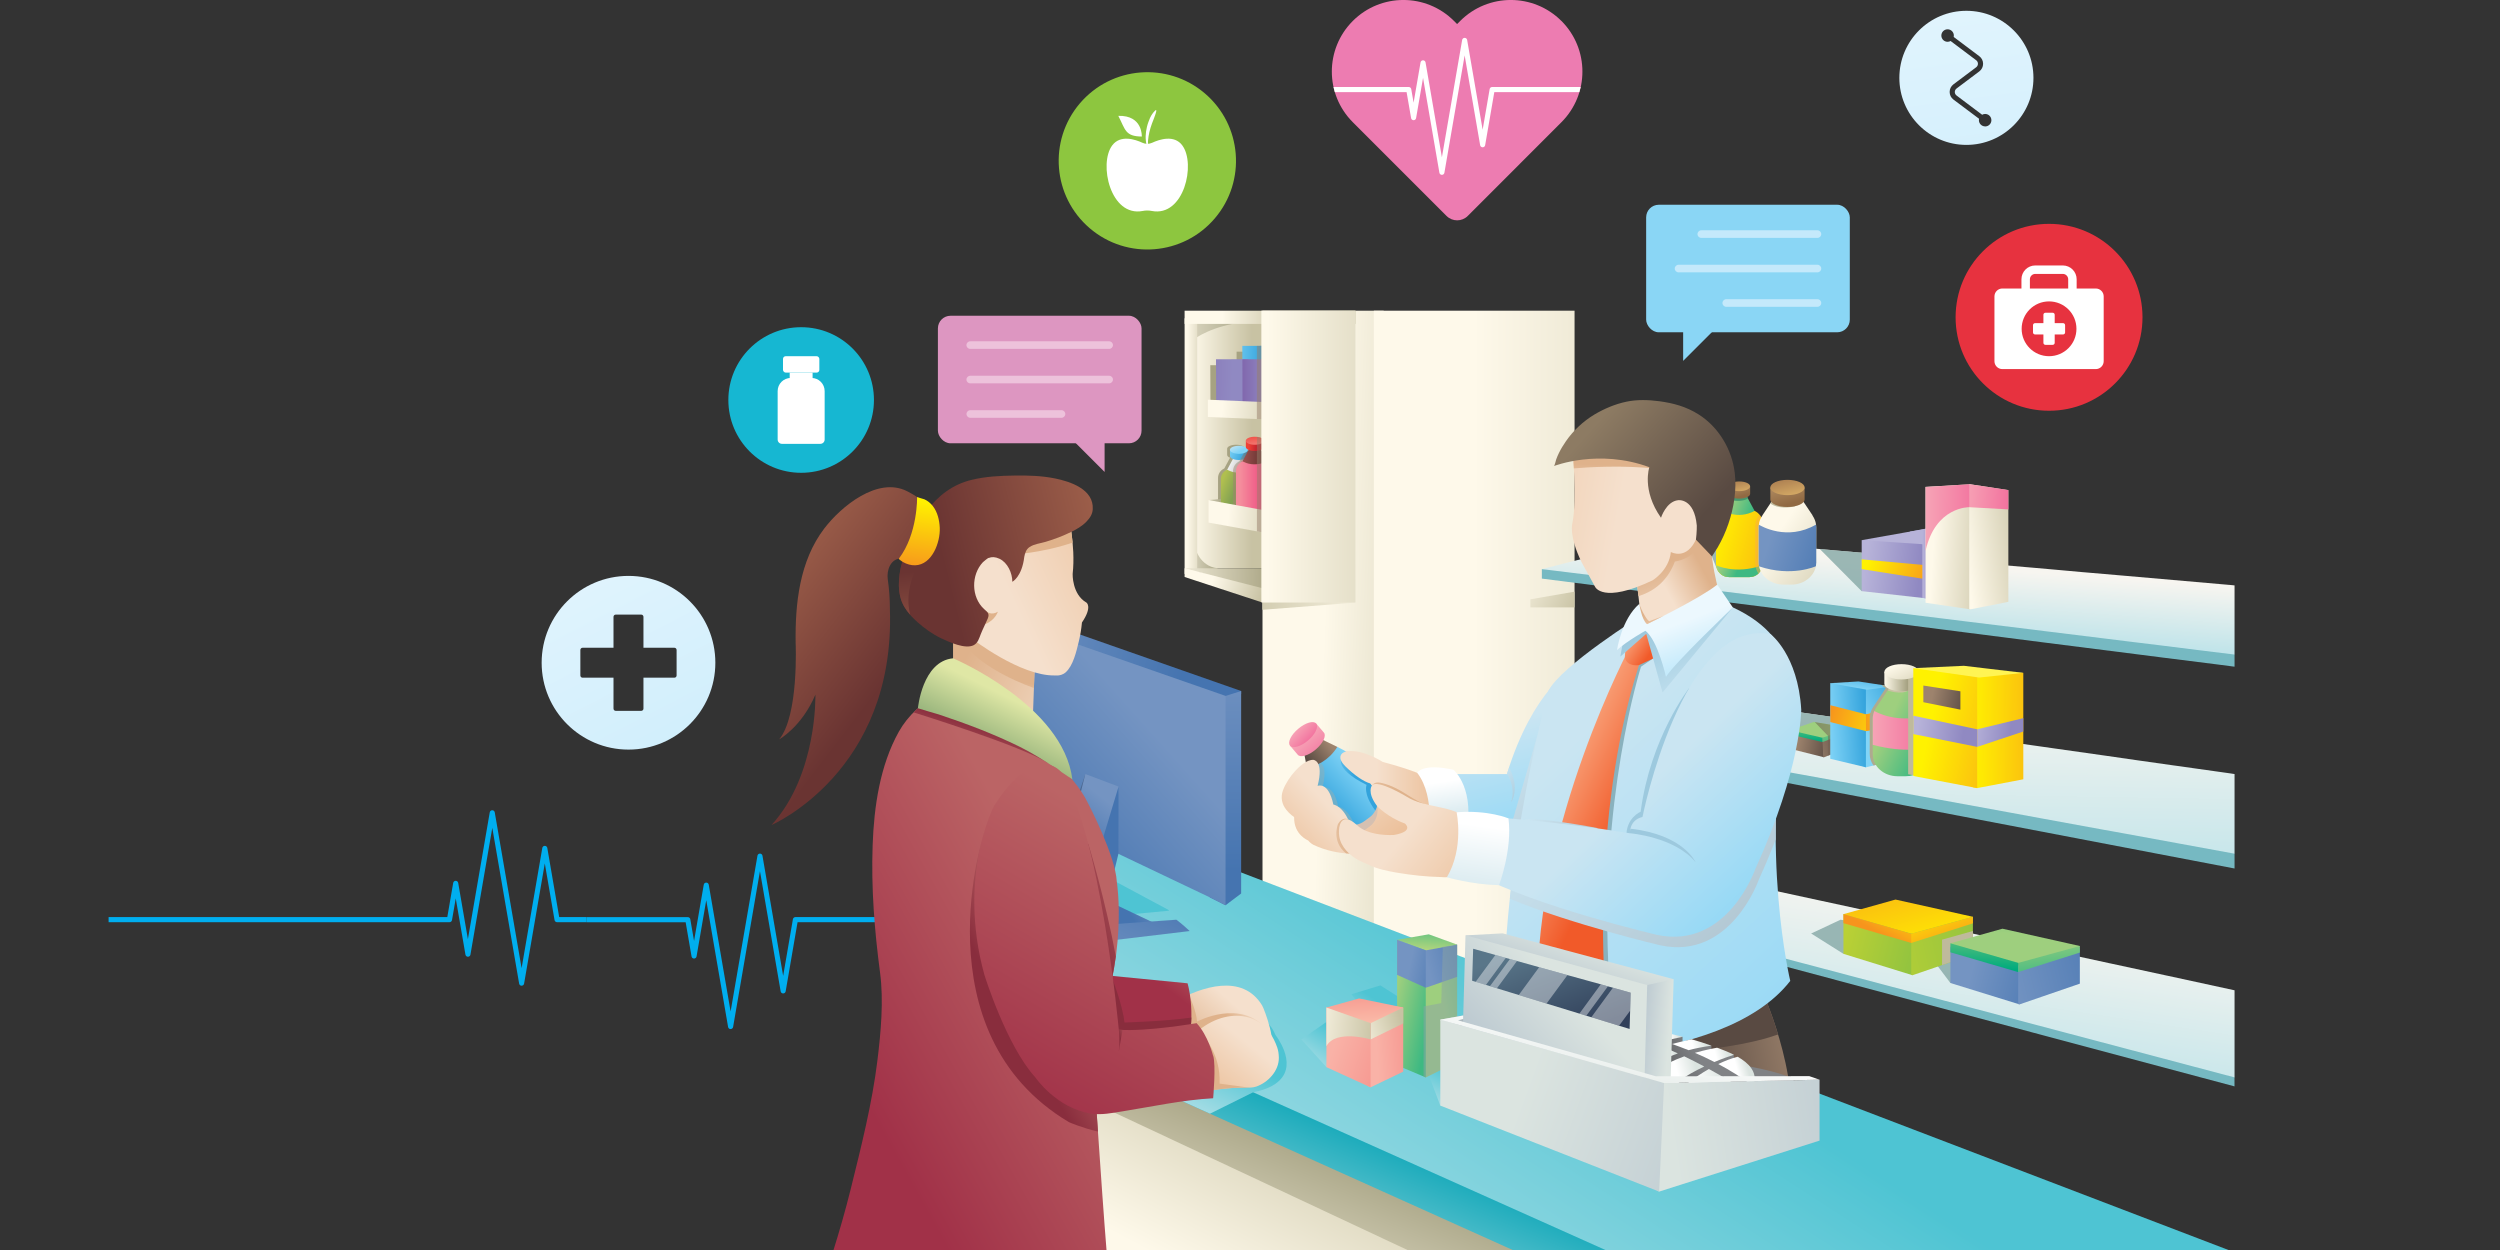 <?xml version="1.0" encoding="UTF-8"?><svg xmlns="http://www.w3.org/2000/svg" xmlns:xlink="http://www.w3.org/1999/xlink" viewBox="0 0 500 250"><rect x="0" y="0" width="500" height="250" fill="#333333" stroke="none"/><defs><style>.cls-1{fill:url(#linear-gradient);}.cls-2{fill:#00aeef;}.cls-3{fill:#ed7cb1;}.cls-4,.cls-5{fill:#fff;}.cls-6{fill:#e7323f;}.cls-7{fill:#edc2db;}.cls-8{fill:#8ad6f5;}.cls-9{fill:#8dc63f;}.cls-10,.cls-11{fill:#bfba9c;}.cls-12{fill:#c4e9fb;}.cls-13{fill:#dd96c1;}.cls-14{fill:#16b7d2;}.cls-15{fill:#76b9c2;}.cls-16{fill:url(#linear-gradient-7);}.cls-16,.cls-17,.cls-18,.cls-19,.cls-11,.cls-20,.cls-21,.cls-22,.cls-23,.cls-24,.cls-25,.cls-26,.cls-27,.cls-28,.cls-29,.cls-30,.cls-31,.cls-32,.cls-33,.cls-34,.cls-35,.cls-36,.cls-37,.cls-38,.cls-39,.cls-40,.cls-41{mix-blend-mode:multiply;}.cls-17,.cls-20{fill:#89b1bd;}.cls-18{fill:#c8c2a3;}.cls-19{fill:#aeaa8f;}.cls-42{fill:url(#linear-gradient-179);}.cls-43{fill:url(#linear-gradient-178);}.cls-44{fill:url(#linear-gradient-177);}.cls-45{fill:url(#linear-gradient-176);}.cls-46{fill:url(#linear-gradient-137);}.cls-47{fill:url(#linear-gradient-133);}.cls-48{fill:url(#linear-gradient-132);}.cls-49{fill:url(#linear-gradient-130);}.cls-50{fill:url(#linear-gradient-135);}.cls-51{fill:url(#linear-gradient-131);}.cls-52{fill:url(#linear-gradient-136);}.cls-53{fill:url(#linear-gradient-134);}.cls-54{fill:url(#linear-gradient-139);}.cls-55{fill:url(#linear-gradient-138);}.cls-56{fill:url(#linear-gradient-182);}.cls-57{fill:url(#linear-gradient-183);}.cls-58{fill:url(#linear-gradient-181);}.cls-59{fill:url(#linear-gradient-184);}.cls-60{fill:url(#linear-gradient-180);}.cls-61{fill:url(#linear-gradient-118);}.cls-62{fill:url(#linear-gradient-111);}.cls-63{fill:url(#linear-gradient-112);}.cls-64{fill:url(#linear-gradient-127);}.cls-65{fill:url(#linear-gradient-128);}.cls-66{fill:url(#linear-gradient-110);}.cls-67{fill:url(#linear-gradient-113);}.cls-68{fill:url(#linear-gradient-114);}.cls-69{fill:url(#linear-gradient-115);}.cls-70{fill:url(#linear-gradient-116);}.cls-71{fill:url(#linear-gradient-119);}.cls-72{fill:url(#linear-gradient-106);}.cls-73{fill:url(#linear-gradient-108);}.cls-74{fill:url(#linear-gradient-103);}.cls-75{fill:url(#linear-gradient-102);}.cls-76{fill:url(#linear-gradient-105);}.cls-77{fill:url(#linear-gradient-129);}.cls-78{fill:url(#linear-gradient-121);}.cls-79{fill:url(#linear-gradient-101);}.cls-80{fill:url(#linear-gradient-100);}.cls-81{fill:url(#linear-gradient-126);}.cls-82{fill:url(#linear-gradient-120);}.cls-83{fill:url(#linear-gradient-157);}.cls-84{fill:url(#linear-gradient-154);}.cls-85{fill:url(#linear-gradient-152);}.cls-86{fill:url(#linear-gradient-155);}.cls-87{fill:url(#linear-gradient-151);}.cls-88{fill:url(#linear-gradient-156);}.cls-89{fill:url(#linear-gradient-150);}.cls-90{fill:url(#linear-gradient-153);}.cls-91{fill:url(#linear-gradient-164);}.cls-92{fill:url(#linear-gradient-161);}.cls-93{fill:url(#linear-gradient-163);}.cls-94{fill:url(#linear-gradient-165);}.cls-95{fill:url(#linear-gradient-167);}.cls-96{fill:url(#linear-gradient-162);}.cls-97{fill:url(#linear-gradient-160);}.cls-98{fill:url(#linear-gradient-158);}.cls-99{fill:url(#linear-gradient-144);}.cls-100{fill:url(#linear-gradient-145);}.cls-101{fill:url(#linear-gradient-148);}.cls-102{fill:url(#linear-gradient-149);}.cls-103{fill:url(#linear-gradient-146);}.cls-104{fill:url(#linear-gradient-143);}.cls-105{fill:url(#linear-gradient-169);}.cls-106{fill:url(#linear-gradient-141);}.cls-107{fill:url(#linear-gradient-140);}.cls-108{fill:url(#linear-gradient-147);}.cls-109{fill:url(#linear-gradient-142);}.cls-110{fill:url(#linear-gradient-168);}.cls-111{fill:url(#linear-gradient-166);}.cls-112{fill:url(#linear-gradient-174);}.cls-113{fill:url(#linear-gradient-172);}.cls-114{fill:url(#linear-gradient-175);}.cls-115{fill:url(#linear-gradient-170);}.cls-116{fill:url(#linear-gradient-173);}.cls-20{opacity:.6;}.cls-21{fill:url(#linear-gradient-29);}.cls-21,.cls-22,.cls-23,.cls-24,.cls-26,.cls-27,.cls-28{opacity:.5;}.cls-22{fill:url(#linear-gradient-28);}.cls-23{fill:url(#linear-gradient-13);}.cls-24{fill:url(#linear-gradient-57);}.cls-25{fill:#84a7a5;opacity:.8;}.cls-26{fill:#fbb040;}.cls-27{fill:#8ca5a5;}.cls-28{fill:#99d6df;}.cls-117{fill:url(#linear-gradient-8);}.cls-118{fill:url(#linear-gradient-9);}.cls-119{fill:url(#linear-gradient-3);}.cls-120{fill:url(#linear-gradient-4);}.cls-121{fill:url(#linear-gradient-2);}.cls-122{fill:url(#linear-gradient-6);}.cls-123{fill:url(#linear-gradient-5);}.cls-29{fill:url(#linear-gradient-171);}.cls-30{fill:url(#linear-gradient-159);}.cls-31{fill:url(#linear-gradient-125);}.cls-32{fill:url(#linear-gradient-124);}.cls-33{fill:url(#linear-gradient-123);}.cls-34{fill:url(#linear-gradient-122);}.cls-35{fill:url(#linear-gradient-109);}.cls-36{fill:url(#linear-gradient-107);}.cls-37{fill:url(#linear-gradient-104);}.cls-124{fill:url(#linear-gradient-59);}.cls-125{fill:url(#linear-gradient-58);}.cls-126{fill:url(#linear-gradient-55);}.cls-127{fill:url(#linear-gradient-56);}.cls-128{fill:url(#linear-gradient-53);}.cls-129{fill:url(#linear-gradient-54);}.cls-130{fill:url(#linear-gradient-51);}.cls-131{fill:url(#linear-gradient-52);}.cls-132{fill:url(#linear-gradient-50);}.cls-133{fill:url(#linear-gradient-77);}.cls-134{fill:url(#linear-gradient-78);}.cls-135{fill:url(#linear-gradient-79);}.cls-136{fill:url(#linear-gradient-74);}.cls-137{fill:url(#linear-gradient-75);}.cls-138{fill:url(#linear-gradient-76);}.cls-139{fill:url(#linear-gradient-70);}.cls-140{fill:url(#linear-gradient-71);}.cls-141{fill:url(#linear-gradient-72);}.cls-142{fill:url(#linear-gradient-73);}.cls-143{fill:url(#linear-gradient-68);}.cls-144{fill:url(#linear-gradient-67);}.cls-145{fill:url(#linear-gradient-69);}.cls-146{fill:url(#linear-gradient-64);}.cls-147{fill:url(#linear-gradient-63);}.cls-148{fill:url(#linear-gradient-66);}.cls-149{fill:url(#linear-gradient-65);}.cls-150{fill:url(#linear-gradient-60);}.cls-151{fill:url(#linear-gradient-62);}.cls-152{fill:url(#linear-gradient-61);}.cls-153{fill:url(#linear-gradient-98);}.cls-154{fill:url(#linear-gradient-91);}.cls-155{fill:url(#linear-gradient-95);}.cls-156{fill:url(#linear-gradient-99);}.cls-157{fill:url(#linear-gradient-96);}.cls-158{fill:url(#linear-gradient-97);}.cls-159{fill:url(#linear-gradient-92);}.cls-160{fill:url(#linear-gradient-93);}.cls-161{fill:url(#linear-gradient-90);}.cls-162{fill:url(#linear-gradient-81);}.cls-163{fill:url(#linear-gradient-80);}.cls-164{fill:url(#linear-gradient-88);}.cls-165{fill:url(#linear-gradient-89);}.cls-166{fill:url(#linear-gradient-87);}.cls-167{fill:url(#linear-gradient-85);}.cls-168{fill:url(#linear-gradient-84);}.cls-169{fill:url(#linear-gradient-83);}.cls-170{fill:url(#linear-gradient-82);}.cls-171{fill:url(#linear-gradient-41);}.cls-172{fill:url(#linear-gradient-40);}.cls-173{fill:url(#linear-gradient-43);}.cls-174{fill:url(#linear-gradient-42);}.cls-175{fill:url(#linear-gradient-45);}.cls-176{fill:url(#linear-gradient-46);}.cls-177{fill:url(#linear-gradient-44);}.cls-178{fill:url(#linear-gradient-49);}.cls-179{fill:url(#linear-gradient-48);}.cls-180{fill:url(#linear-gradient-14);}.cls-181{fill:url(#linear-gradient-18);}.cls-182{fill:url(#linear-gradient-22);}.cls-183{fill:url(#linear-gradient-20);}.cls-184{fill:url(#linear-gradient-21);}.cls-185{fill:url(#linear-gradient-23);}.cls-186{fill:url(#linear-gradient-15);}.cls-187{fill:url(#linear-gradient-19);}.cls-188{fill:url(#linear-gradient-16);}.cls-189{fill:url(#linear-gradient-17);}.cls-190{fill:url(#linear-gradient-12);}.cls-191{fill:url(#linear-gradient-10);}.cls-192{fill:url(#linear-gradient-11);}.cls-193{fill:url(#linear-gradient-27);}.cls-194{fill:url(#linear-gradient-24);}.cls-195{fill:url(#linear-gradient-26);}.cls-196{fill:url(#linear-gradient-38);}.cls-197{fill:url(#linear-gradient-35);}.cls-198{fill:url(#linear-gradient-37);}.cls-199{fill:url(#linear-gradient-34);}.cls-200{fill:url(#linear-gradient-39);}.cls-201{fill:url(#linear-gradient-36);}.cls-202{fill:url(#linear-gradient-25);}.cls-203{fill:url(#linear-gradient-33);}.cls-204{fill:url(#linear-gradient-30);}.cls-205{fill:url(#linear-gradient-32);}.cls-206{fill:url(#linear-gradient-31);}.cls-207{isolation:isolate;}.cls-38{fill:url(#linear-gradient-47);}.cls-39{fill:url(#linear-gradient-94);}.cls-40{fill:url(#linear-gradient-86);}.cls-41{fill:url(#linear-gradient-117);opacity:.7;}.cls-5{opacity:.4;}</style><linearGradient id="linear-gradient" x1="235.43" y1="88.66" x2="252.06" y2="88.66" gradientUnits="userSpaceOnUse"><stop offset=".17" stop-color="#fef9ea"/><stop offset=".9" stop-color="#c8c2a3"/></linearGradient><linearGradient id="linear-gradient-2" x1="229.62" y1="65.32" x2="260.3" y2="65.76" gradientUnits="userSpaceOnUse"><stop offset="0" stop-color="#fef9ea"/><stop offset=".67" stop-color="#a6a282"/></linearGradient><linearGradient id="linear-gradient-3" x1="234.21" y1="112.24" x2="248.87" y2="112.45" xlink:href="#linear-gradient-2"/><linearGradient id="linear-gradient-4" x1="235.16" y1="97.88" x2="251.52" y2="97.88" gradientUnits="userSpaceOnUse"><stop offset="0" stop-color="#fef9ea"/><stop offset=".47" stop-color="#a6a282"/></linearGradient><linearGradient id="linear-gradient-5" x1="223.37" y1="75.86" x2="255.32" y2="76.84" xlink:href="#linear-gradient-4"/><linearGradient id="linear-gradient-6" x1="229.88" y1="129.66" x2="310.58" y2="132.58" gradientUnits="userSpaceOnUse"><stop offset=".43" stop-color="#fef9ea"/><stop offset=".85" stop-color="#c8c2a3"/></linearGradient><linearGradient id="linear-gradient-7" x1="296.75" y1="118.65" x2="237.16" y2="118.17" gradientUnits="userSpaceOnUse"><stop offset=".32" stop-color="#fef9ea"/><stop offset=".85" stop-color="#c8c2a3"/></linearGradient><linearGradient id="linear-gradient-8" x1="238.19" y1="100.75" x2="251.1" y2="100.93" gradientUnits="userSpaceOnUse"><stop offset="0" stop-color="#fef9ea"/><stop offset=".52" stop-color="#a6a282"/></linearGradient><linearGradient id="linear-gradient-9" x1="238.66" y1="94.27" x2="256.71" y2="101.23" gradientUnits="userSpaceOnUse"><stop offset=".32" stop-color="#f1f2f2"/><stop offset=".55" stop-color="#a7a9ac"/></linearGradient><linearGradient id="linear-gradient-10" x1="241.02" y1="96.3" x2="252.93" y2="100.99" gradientUnits="userSpaceOnUse"><stop offset=".25" stop-color="#b0bf4f"/><stop offset=".49" stop-color="#82a153"/></linearGradient><linearGradient id="linear-gradient-11" x1="216.69" y1="89.23" x2="250.71" y2="89.23" gradientUnits="userSpaceOnUse"><stop offset=".61" stop-color="#fef9ea"/><stop offset=".74" stop-color="#c8c2a3"/></linearGradient><linearGradient id="linear-gradient-12" x1="260.47" y1="96.61" x2="241.57" y2="87.86" gradientUnits="userSpaceOnUse"><stop offset=".61" stop-color="#33a3dc"/><stop offset=".78" stop-color="#81d4f7"/></linearGradient><linearGradient id="linear-gradient-13" x1="246.61" y1="96.43" x2="251.37" y2="96.43" gradientUnits="userSpaceOnUse"><stop offset=".27" stop-color="#9d836d"/><stop offset=".82" stop-color="#594a42"/></linearGradient><linearGradient id="linear-gradient-14" x1="248.62" y1="142.44" x2="392.81" y2="142.44" xlink:href="#linear-gradient-7"/><linearGradient id="linear-gradient-15" x1="264.91" y1="75.79" x2="237.2" y2="75.05" gradientUnits="userSpaceOnUse"><stop offset=".44" stop-color="#33a3dc"/><stop offset=".71" stop-color="#81d4f7"/></linearGradient><linearGradient id="linear-gradient-16" x1="233.62" y1="76.04" x2="251.49" y2="76.59" gradientTransform="translate(-.94 .33)" gradientUnits="userSpaceOnUse"><stop offset=".01" stop-color="#8065ac"/><stop offset=".77" stop-color="#9089c2"/></linearGradient><linearGradient id="linear-gradient-17" x1="248.05" y1="76.78" x2="254.49" y2="76.78" gradientUnits="userSpaceOnUse"><stop offset=".01" stop-color="#8065ac"/><stop offset=".82" stop-color="#9089c2"/></linearGradient><linearGradient id="linear-gradient-18" x1="225.16" y1="115.53" x2="268.18" y2="116.14" gradientUnits="userSpaceOnUse"><stop offset=".17" stop-color="#fef9ea"/><stop offset=".64" stop-color="#afaa8a"/></linearGradient><linearGradient id="linear-gradient-19" x1="237.64" y1="114.67" x2="252.57" y2="119.11" gradientUnits="userSpaceOnUse"><stop offset=".32" stop-color="#fef9ea"/><stop offset="1" stop-color="#c8c2a3"/></linearGradient><linearGradient id="linear-gradient-20" x1="236.92" y1="63.46" x2="271.09" y2="63.46" gradientUnits="userSpaceOnUse"><stop offset=".22" stop-color="#fef9ea"/><stop offset=".61" stop-color="#c8c2a3"/></linearGradient><linearGradient id="linear-gradient-21" x1="259.5" y1="96.25" x2="237.58" y2="95.68" gradientUnits="userSpaceOnUse"><stop offset=".34" stop-color="#6a3432"/><stop offset=".49" stop-color="#974f4c"/></linearGradient><linearGradient id="linear-gradient-22" x1="247.19" y1="97.58" x2="254.7" y2="97.58" gradientUnits="userSpaceOnUse"><stop offset=".12" stop-color="#f48d9c"/><stop offset=".69" stop-color="#ef5183"/></linearGradient><linearGradient id="linear-gradient-23" x1="233.38" y1="80.4" x2="264.13" y2="83.55" gradientUnits="userSpaceOnUse"><stop offset=".36" stop-color="#fef9ea"/><stop offset=".81" stop-color="#c8c2a3"/></linearGradient><linearGradient id="linear-gradient-24" x1="233.66" y1="102.56" x2="265.15" y2="104.58" gradientUnits="userSpaceOnUse"><stop offset=".38" stop-color="#fef9ea"/><stop offset=".78" stop-color="#c8c2a3"/></linearGradient><linearGradient id="linear-gradient-25" x1="246.12" y1="86.81" x2="250.01" y2="94.19" gradientUnits="userSpaceOnUse"><stop offset=".24" stop-color="#cae5f2"/><stop offset=".47" stop-color="#81d4f7"/></linearGradient><linearGradient id="linear-gradient-26" x1="254.64" y1="89.3" x2="248.8" y2="89.03" gradientUnits="userSpaceOnUse"><stop offset=".52" stop-color="#be1e2d"/><stop offset=".85" stop-color="#ef4136"/></linearGradient><linearGradient id="linear-gradient-27" x1="251.24" y1="91.16" x2="250.78" y2="86.25" gradientUnits="userSpaceOnUse"><stop offset=".32" stop-color="#f48681"/><stop offset=".94" stop-color="#ef4136"/></linearGradient><linearGradient id="linear-gradient-28" x1="246.19" y1="76.57" x2="263.33" y2="76.57" xlink:href="#linear-gradient-13"/><linearGradient id="linear-gradient-29" x1="245.67" y1="97.2" x2="264.52" y2="97.2" xlink:href="#linear-gradient-13"/><linearGradient id="linear-gradient-30" x1="230.46" y1="91.33" x2="302.57" y2="91.33" xlink:href="#linear-gradient-7"/><linearGradient id="linear-gradient-31" x1="379.8" y1="93.18" x2="375.49" y2="151.35" gradientUnits="userSpaceOnUse"><stop offset=".33" stop-color="#f7f5f0"/><stop offset=".58" stop-color="#bae2e9"/></linearGradient><linearGradient id="linear-gradient-32" x1="378.68" y1="94.99" x2="376.98" y2="198.55" gradientUnits="userSpaceOnUse"><stop offset=".42" stop-color="#f7f5f0"/><stop offset=".81" stop-color="#bae2e9"/></linearGradient><linearGradient id="linear-gradient-33" x1="387.35" y1="148.38" x2="374.74" y2="231.36" gradientUnits="userSpaceOnUse"><stop offset=".36" stop-color="#f7f5f0"/><stop offset=".81" stop-color="#bae2e9"/></linearGradient><linearGradient id="linear-gradient-34" x1="338.09" y1="103.46" x2="358.65" y2="111.23" gradientUnits="userSpaceOnUse"><stop offset=".28" stop-color="#9ecf7e"/><stop offset=".51" stop-color="#3eb982"/></linearGradient><linearGradient id="linear-gradient-35" x1="333.96" y1="104.86" x2="362.66" y2="112.81" gradientUnits="userSpaceOnUse"><stop offset=".3" stop-color="#fff200"/><stop offset="1" stop-color="#f7941d"/></linearGradient><linearGradient id="linear-gradient-36" x1="339.45" y1="110.66" x2="355.57" y2="116.75" xlink:href="#linear-gradient-34"/><linearGradient id="linear-gradient-37" x1="350.04" y1="102.44" x2="374.66" y2="119.37" gradientUnits="userSpaceOnUse"><stop offset=".23" stop-color="#fef9ea"/><stop offset=".88" stop-color="#c8c2a3"/></linearGradient><linearGradient id="linear-gradient-38" x1="347.14" y1="105.83" x2="368.25" y2="112.48" gradientUnits="userSpaceOnUse"><stop offset=".32" stop-color="#7494c2"/><stop offset="1" stop-color="#4574b0"/></linearGradient><linearGradient id="linear-gradient-39" x1="356.5" y1="95.32" x2="359.36" y2="105.16" gradientUnits="userSpaceOnUse"><stop offset=".13" stop-color="#b08b61"/><stop offset=".55" stop-color="#916a43"/></linearGradient><linearGradient id="linear-gradient-40" x1="358.81" y1="102.99" x2="356.42" y2="93.04" gradientUnits="userSpaceOnUse"><stop offset=".13" stop-color="#efc571"/><stop offset=".77" stop-color="#a97c50"/></linearGradient><linearGradient id="linear-gradient-41" x1="347.13" y1="102.49" x2="348.34" y2="97.72" gradientUnits="userSpaceOnUse"><stop offset="0" stop-color="#9ecf7e"/><stop offset=".25" stop-color="#46986f"/></linearGradient><linearGradient id="linear-gradient-42" x1="347.23" y1="95.88" x2="349.04" y2="102.1" xlink:href="#linear-gradient-39"/><linearGradient id="linear-gradient-43" x1="348.69" y1="100.73" x2="347.19" y2="94.44" xlink:href="#linear-gradient-40"/><linearGradient id="linear-gradient-44" x1="383.87" y1="113.35" x2="386.91" y2="98.58" gradientUnits="userSpaceOnUse"><stop offset=".44" stop-color="#b7b3d9"/><stop offset=".63" stop-color="#9089c2"/></linearGradient><linearGradient id="linear-gradient-45" x1="361.07" y1="111.39" x2="397.53" y2="115.77" gradientUnits="userSpaceOnUse"><stop offset=".33" stop-color="#b7b3d9"/><stop offset=".63" stop-color="#9089c2"/></linearGradient><linearGradient id="linear-gradient-46" x1="365.8" y1="108.55" x2="392.62" y2="118.68" gradientUnits="userSpaceOnUse"><stop offset=".3" stop-color="#fff200"/><stop offset=".78" stop-color="#f7941d"/></linearGradient><linearGradient id="linear-gradient-47" x1="381.95" y1="112.52" x2="389.58" y2="112.52" xlink:href="#linear-gradient-45"/><linearGradient id="linear-gradient-48" x1="376.06" y1="108.29" x2="402.56" y2="109.87" gradientUnits="userSpaceOnUse"><stop offset=".4" stop-color="#fef9ea"/><stop offset=".88" stop-color="#c8c2a3"/></linearGradient><linearGradient id="linear-gradient-49" x1="386.4" y1="110.42" x2="414.6" y2="106.53" gradientUnits="userSpaceOnUse"><stop offset=".23" stop-color="#fef9ea"/><stop offset=".71" stop-color="#c8c2a3"/></linearGradient><linearGradient id="linear-gradient-50" x1="406.9" y1="103.76" x2="381.13" y2="103.4" gradientUnits="userSpaceOnUse"><stop offset=".25" stop-color="#f05992"/><stop offset=".88" stop-color="#f7a8b8"/></linearGradient><linearGradient id="linear-gradient-51" x1="409.01" y1="100.2" x2="389.87" y2="98.86" gradientUnits="userSpaceOnUse"><stop offset=".14" stop-color="#f05992"/><stop offset=".88" stop-color="#f7a8b8"/></linearGradient><linearGradient id="linear-gradient-52" x1="363.99" y1="152.32" x2="364.18" y2="136.81" gradientUnits="userSpaceOnUse"><stop offset=".48" stop-color="#9ecf7e"/><stop offset="1" stop-color="#3eb982"/></linearGradient><linearGradient id="linear-gradient-53" x1="363.12" y1="151.4" x2="375.31" y2="154.53" gradientTransform="translate(-14.78 16.66) rotate(-3.15)" xlink:href="#linear-gradient-13"/><linearGradient id="linear-gradient-54" x1="368.5" y1="147.31" x2="368.13" y2="154.47" gradientTransform="translate(-14.78 16.66) rotate(-3.15)" gradientUnits="userSpaceOnUse"><stop offset="0" stop-color="#9ecf7e"/><stop offset=".66" stop-color="#00ab7d"/></linearGradient><linearGradient id="linear-gradient-55" x1="356.05" y1="151.4" x2="375.11" y2="146.8" gradientUnits="userSpaceOnUse"><stop offset=".31" stop-color="#9d836d"/><stop offset=".74" stop-color="#594a42"/></linearGradient><linearGradient id="linear-gradient-56" x1="366.93" y1="142.87" x2="367.87" y2="152.08" gradientUnits="userSpaceOnUse"><stop offset=".16" stop-color="#9ecf7e"/><stop offset=".67" stop-color="#3eb982"/></linearGradient><linearGradient id="linear-gradient-57" x1="381.73" y1="146.73" x2="355.34" y2="148.33" xlink:href="#linear-gradient-13"/><linearGradient id="linear-gradient-58" x1="388.95" y1="138.45" x2="369.01" y2="148.18" gradientUnits="userSpaceOnUse"><stop offset=".33" stop-color="#33a3dc"/><stop offset=".8" stop-color="#81d4f7"/></linearGradient><linearGradient id="linear-gradient-59" x1="386.4" y1="144.03" x2="356.91" y2="145.81" xlink:href="#linear-gradient-15"/><linearGradient id="linear-gradient-60" x1="372.87" y1="132.42" x2="370.68" y2="147.11" gradientUnits="userSpaceOnUse"><stop offset=".1" stop-color="#33a3dc"/><stop offset=".37" stop-color="#81d4f7"/></linearGradient><linearGradient id="linear-gradient-61" x1="379.95" y1="145.49" x2="362.36" y2="140.23" gradientUnits="userSpaceOnUse"><stop offset="0" stop-color="#fff200"/><stop offset=".78" stop-color="#f7941d"/></linearGradient><linearGradient id="linear-gradient-62" x1="383.52" y1="143.01" x2="369.34" y2="144.96" gradientUnits="userSpaceOnUse"><stop offset=".16" stop-color="#fff200"/><stop offset=".78" stop-color="#f7941d"/></linearGradient><linearGradient id="linear-gradient-63" x1="365.97" y1="138.85" x2="403.72" y2="156.74" gradientUnits="userSpaceOnUse"><stop offset=".31" stop-color="#9ecf7e"/><stop offset=".53" stop-color="#3eb982"/></linearGradient><linearGradient id="linear-gradient-64" x1="395.9" y1="146.33" x2="370.71" y2="145.97" xlink:href="#linear-gradient-50"/><linearGradient id="linear-gradient-65" x1="380.99" y1="146.26" x2="425.23" y2="145.77" xlink:href="#linear-gradient-46"/><linearGradient id="linear-gradient-66" x1="386.13" y1="144.84" x2="411.39" y2="147.87" xlink:href="#linear-gradient-45"/><linearGradient id="linear-gradient-67" x1="376.88" y1="136.31" x2="383.73" y2="136.31" xlink:href="#linear-gradient-2"/><linearGradient id="linear-gradient-68" x1="377.94" y1="129.56" x2="384.13" y2="142.09" gradientUnits="userSpaceOnUse"><stop offset=".25" stop-color="#fef9ea"/><stop offset=".82" stop-color="#c8c2a3"/></linearGradient><linearGradient id="linear-gradient-69" x1="373.18" y1="141.39" x2="416.64" y2="150.63" gradientUnits="userSpaceOnUse"><stop offset=".3" stop-color="#fff200"/><stop offset=".83" stop-color="#f7941d"/></linearGradient><linearGradient id="linear-gradient-70" x1="398.42" y1="146.95" x2="388.21" y2="119.4" gradientUnits="userSpaceOnUse"><stop offset=".67" stop-color="#fff453"/><stop offset="1" stop-color="#f7941d"/></linearGradient><linearGradient id="linear-gradient-71" x1="381.02" y1="137.88" x2="398.59" y2="141.4" gradientUnits="userSpaceOnUse"><stop offset=".31" stop-color="#9d836d"/><stop offset=".72" stop-color="#594a42"/></linearGradient><linearGradient id="linear-gradient-72" x1="373.4" y1="144.39" x2="403.97" y2="148.05" xlink:href="#linear-gradient-45"/><linearGradient id="linear-gradient-73" x1="384.36" y1="192.52" x2="376.66" y2="165.92" gradientUnits="userSpaceOnUse"><stop offset="0" stop-color="#fff200"/><stop offset="1" stop-color="#f7941d"/></linearGradient><linearGradient id="linear-gradient-74" x1="364.53" y1="186.09" x2="390.54" y2="192.78" gradientUnits="userSpaceOnUse"><stop offset=".17" stop-color="#bad035"/><stop offset=".86" stop-color="#87c042"/></linearGradient><linearGradient id="linear-gradient-75" x1="363.42" y1="195.26" x2="405.24" y2="185.17" gradientUnits="userSpaceOnUse"><stop offset=".27" stop-color="#bad035"/><stop offset=".98" stop-color="#87c042"/></linearGradient><linearGradient id="linear-gradient-76" x1="379.67" y1="178.19" x2="372.87" y2="190.66" gradientUnits="userSpaceOnUse"><stop offset="0" stop-color="#fff200"/><stop offset=".65" stop-color="#f7941d"/></linearGradient><linearGradient id="linear-gradient-77" x1="385.95" y1="179.78" x2="393.08" y2="197.69" gradientUnits="userSpaceOnUse"><stop offset="0" stop-color="#fff200"/><stop offset=".6" stop-color="#f7941d"/></linearGradient><linearGradient id="linear-gradient-78" x1="402.85" y1="202.89" x2="403.27" y2="169.36" xlink:href="#linear-gradient-52"/><linearGradient id="linear-gradient-79" x1="386.03" y1="192.28" x2="411.78" y2="198.9" xlink:href="#linear-gradient-38"/><linearGradient id="linear-gradient-80" x1="397.4" y1="183.65" x2="396.61" y2="198.78" gradientTransform="matrix(1, 0, 0, 1, 0, 0)" xlink:href="#linear-gradient-54"/><linearGradient id="linear-gradient-81" x1="384.97" y1="201.26" x2="426.52" y2="191.23" gradientUnits="userSpaceOnUse"><stop offset=".39" stop-color="#7494c2"/><stop offset="1" stop-color="#4574b0"/></linearGradient><linearGradient id="linear-gradient-82" x1="409.04" y1="184.34" x2="410.74" y2="200.93" xlink:href="#linear-gradient-56"/><linearGradient id="linear-gradient-83" x1="401.46" y1="197.2" x2="321.38" y2="213.8" gradientUnits="userSpaceOnUse"><stop offset=".51" stop-color="#9d836d"/><stop offset=".8" stop-color="#594a42"/></linearGradient><linearGradient id="linear-gradient-84" x1="338.07" y1="222.74" x2="337.5" y2="199.97" gradientUnits="userSpaceOnUse"><stop offset="0" stop-color="#9d836d"/><stop offset=".34" stop-color="#594a42"/></linearGradient><linearGradient id="linear-gradient-85" x1="264.71" y1="148.84" x2="287.2" y2="176.31" gradientUnits="userSpaceOnUse"><stop offset=".21" stop-color="#f5e0cd"/><stop offset=".65" stop-color="#ecc19c"/></linearGradient><linearGradient id="linear-gradient-86" x1="261.39" y1="159.04" x2="275.52" y2="159.04" gradientUnits="userSpaceOnUse"><stop offset=".21" stop-color="#f5e0cd"/><stop offset=".65" stop-color="#d5c0b1"/></linearGradient><linearGradient id="linear-gradient-87" x1="272.13" y1="146.75" x2="259.31" y2="156.77" gradientUnits="userSpaceOnUse"><stop offset=".38" stop-color="#9d836d"/><stop offset=".72" stop-color="#594a42"/></linearGradient><linearGradient id="linear-gradient-88" x1="257.8" y1="168.15" x2="278.38" y2="148.22" gradientUnits="userSpaceOnUse"><stop offset=".34" stop-color="#33a3dc"/><stop offset=".71" stop-color="#81d4f7"/></linearGradient><linearGradient id="linear-gradient-89" x1="267.59" y1="154.82" x2="260.58" y2="146.92" gradientUnits="userSpaceOnUse"><stop offset=".14" stop-color="#f05992"/><stop offset="1" stop-color="#f7a8b8"/></linearGradient><linearGradient id="linear-gradient-90" x1="264.05" y1="150.15" x2="257.81" y2="144.27" gradientUnits="userSpaceOnUse"><stop offset=".14" stop-color="#f05992"/><stop offset=".79" stop-color="#f7a8b8"/></linearGradient><linearGradient id="linear-gradient-91" x1="274.83" y1="155.35" x2="268.43" y2="158.13" gradientUnits="userSpaceOnUse"><stop offset=".51" stop-color="#33a3dc"/><stop offset="1" stop-color="#81d4f7"/></linearGradient><linearGradient id="linear-gradient-92" x1="268.07" y1="155.98" x2="289.37" y2="155.98" gradientUnits="userSpaceOnUse"><stop offset=".34" stop-color="#f5e0cd"/><stop offset=".89" stop-color="#ecc19c"/></linearGradient><linearGradient id="linear-gradient-93" x1="297.3" y1="135.6" x2="307.62" y2="176.42" gradientUnits="userSpaceOnUse"><stop offset=".22" stop-color="#cae5f2"/><stop offset=".96" stop-color="#81d4f7"/></linearGradient><linearGradient id="linear-gradient-94" x1="298.84" y1="151.77" x2="321.07" y2="175.48" gradientUnits="userSpaceOnUse"><stop offset=".03" stop-color="#cae5f2"/><stop offset="1" stop-color="#abbec9"/></linearGradient><linearGradient id="linear-gradient-95" x1="288.32" y1="126.38" x2="380.17" y2="226.39" gradientUnits="userSpaceOnUse"><stop offset=".25" stop-color="#cae5f2"/><stop offset="1" stop-color="#81d4f7"/></linearGradient><linearGradient id="linear-gradient-96" x1="322.73" y1="119.18" x2="344.42" y2="107.54" gradientUnits="userSpaceOnUse"><stop offset=".4" stop-color="#f5e0cd"/><stop offset=".74" stop-color="#dfb28b"/></linearGradient><linearGradient id="linear-gradient-97" x1="340.11" y1="126.61" x2="332.58" y2="105.95" gradientUnits="userSpaceOnUse"><stop offset=".06" stop-color="#f5e0cd"/><stop offset=".71" stop-color="#dfb28b"/></linearGradient><linearGradient id="linear-gradient-98" x1="291.25" y1="175.06" x2="286.55" y2="144.92" gradientUnits="userSpaceOnUse"><stop offset=".35" stop-color="#d3e7ed"/><stop offset=".62" stop-color="#fff"/></linearGradient><linearGradient id="linear-gradient-99" x1="361.72" y1="108.67" x2="290.25" y2="96.03" gradientUnits="userSpaceOnUse"><stop offset=".53" stop-color="#f5e0cd"/><stop offset="1" stop-color="#ecc19c"/></linearGradient><linearGradient id="linear-gradient-100" x1="293.45" y1="155.77" x2="343.37" y2="179.76" gradientUnits="userSpaceOnUse"><stop offset=".28" stop-color="#f9a57d"/><stop offset=".57" stop-color="#f15a29"/></linearGradient><linearGradient id="linear-gradient-101" x1="323.31" y1="125.24" x2="336.36" y2="133.91" gradientUnits="userSpaceOnUse"><stop offset=".2" stop-color="#f9a57d"/><stop offset=".55" stop-color="#f15a29"/></linearGradient><linearGradient id="linear-gradient-102" x1="324.1" y1="100.06" x2="324.5" y2="87.59" gradientUnits="userSpaceOnUse"><stop offset="0" stop-color="#f5e0cd"/><stop offset=".56" stop-color="#dfb28b"/></linearGradient><linearGradient id="linear-gradient-103" x1="352.21" y1="112.24" x2="311.86" y2="75.78" gradientUnits="userSpaceOnUse"><stop offset=".27" stop-color="#594a42"/><stop offset=".79" stop-color="#8d7b63"/></linearGradient><linearGradient id="linear-gradient-104" x1="343.21" y1="139.56" x2="333.63" y2="123.6" gradientUnits="userSpaceOnUse"><stop offset=".03" stop-color="#cae5f2"/><stop offset="1" stop-color="#9dc9de"/></linearGradient><linearGradient id="linear-gradient-105" x1="330.41" y1="113.86" x2="341.47" y2="142.54" gradientUnits="userSpaceOnUse"><stop offset=".39" stop-color="#ecf8fe"/><stop offset=".89" stop-color="#a5dff9"/></linearGradient><linearGradient id="linear-gradient-106" x1="316.86" y1="150.38" x2="341.53" y2="157.55" gradientUnits="userSpaceOnUse"><stop offset=".03" stop-color="#cae5f2"/><stop offset=".21" stop-color="#9dc9de"/></linearGradient><linearGradient id="linear-gradient-107" x1="319.39" y1="144.68" x2="364.01" y2="192.28" xlink:href="#linear-gradient-94"/><linearGradient id="linear-gradient-108" x1="332.56" y1="128.57" x2="329.46" y2="120.06" xlink:href="#linear-gradient-97"/><linearGradient id="linear-gradient-109" x1="304.93" y1="167.66" x2="326.53" y2="167.66" xlink:href="#linear-gradient-94"/><linearGradient id="linear-gradient-110" x1="271.62" y1="156.9" x2="255.43" y2="172.26" gradientUnits="userSpaceOnUse"><stop offset=".32" stop-color="#f5e0cd"/><stop offset=".89" stop-color="#ecc19c"/></linearGradient><linearGradient id="linear-gradient-111" x1="260.08" y1="168.05" x2="273.76" y2="166.96" xlink:href="#linear-gradient-97"/><linearGradient id="linear-gradient-112" x1="259.88" y1="160.9" x2="287.66" y2="158.68" xlink:href="#linear-gradient-97"/><linearGradient id="linear-gradient-113" x1="272.75" y1="159.94" x2="302.62" y2="184.27" gradientUnits="userSpaceOnUse"><stop offset=".28" stop-color="#f5e0cd"/><stop offset=".77" stop-color="#ecc19c"/></linearGradient><linearGradient id="linear-gradient-114" x1="314.89" y1="140.3" x2="363.51" y2="192.15" gradientUnits="userSpaceOnUse"><stop offset=".31" stop-color="#cae5f2"/><stop offset=".9" stop-color="#81d4f7"/></linearGradient><linearGradient id="linear-gradient-115" x1="293.88" y1="183.84" x2="299.39" y2="144.95" gradientUnits="userSpaceOnUse"><stop offset=".1" stop-color="#d3e7ed"/><stop offset=".48" stop-color="#fff"/></linearGradient><linearGradient id="linear-gradient-116" x1="312.64" y1="163.08" x2="339.54" y2="170.9" xlink:href="#linear-gradient-106"/><linearGradient id="linear-gradient-117" x1="299.79" y1="154.56" x2="305.37" y2="160.52" xlink:href="#linear-gradient-94"/><linearGradient id="linear-gradient-118" x1="232.22" y1="251.67" x2="267.27" y2="185.15" gradientUnits="userSpaceOnUse"><stop offset="0" stop-color="#fef9ea"/><stop offset=".64" stop-color="#c8c2a3"/></linearGradient><linearGradient id="linear-gradient-119" x1="233.1" y1="262.41" x2="258.23" y2="201.76" xlink:href="#linear-gradient-2"/><linearGradient id="linear-gradient-120" x1="244.06" y1="250.37" x2="266.59" y2="197.45" gradientUnits="userSpaceOnUse"><stop offset="0" stop-color="#b1e0e7"/><stop offset=".6" stop-color="#10a7b8"/></linearGradient><linearGradient id="linear-gradient-121" x1="270.18" y1="270.4" x2="349.27" y2="148.53" gradientUnits="userSpaceOnUse"><stop offset="0" stop-color="#b1e0e7"/><stop offset=".6" stop-color="#4ec4d3"/></linearGradient><linearGradient id="linear-gradient-122" x1="261.54" y1="213.87" x2="270.26" y2="200.44" xlink:href="#linear-gradient-121"/><linearGradient id="linear-gradient-123" x1="272.54" y1="210.13" x2="281.61" y2="196.15" xlink:href="#linear-gradient-121"/><linearGradient id="linear-gradient-124" x1="206.66" y1="187.17" x2="214.31" y2="170.88" xlink:href="#linear-gradient-121"/><linearGradient id="linear-gradient-125" x1="285.96" y1="221.46" x2="292.21" y2="208.15" xlink:href="#linear-gradient-121"/><linearGradient id="linear-gradient-126" x1="198.98" y1="125.19" x2="236.34" y2="135.9" gradientUnits="userSpaceOnUse"><stop offset="0" stop-color="#7494c2"/><stop offset="1" stop-color="#4574b0"/></linearGradient><linearGradient id="linear-gradient-127" x1="245.03" y1="130.59" x2="245.19" y2="190.23" gradientUnits="userSpaceOnUse"><stop offset="0" stop-color="#7494c2"/><stop offset=".73" stop-color="#4574b0"/></linearGradient><linearGradient id="linear-gradient-128" x1="256.33" y1="124.5" x2="206.01" y2="169.47" gradientUnits="userSpaceOnUse"><stop offset=".5" stop-color="#7494c2"/><stop offset="1" stop-color="#4574b0"/></linearGradient><linearGradient id="linear-gradient-129" x1="233.78" y1="175.2" x2="213.28" y2="188.08" gradientUnits="userSpaceOnUse"><stop offset=".12" stop-color="#7494c2"/><stop offset=".44" stop-color="#4574b0"/></linearGradient><linearGradient id="linear-gradient-130" x1="205" y1="154.46" x2="225.17" y2="166.05" gradientUnits="userSpaceOnUse"><stop offset=".23" stop-color="#7494c2"/><stop offset=".83" stop-color="#142e51"/></linearGradient><linearGradient id="linear-gradient-131" x1="229.56" y1="155.65" x2="206.55" y2="185.14" gradientUnits="userSpaceOnUse"><stop offset=".23" stop-color="#7494c2"/><stop offset=".55" stop-color="#4574b0"/></linearGradient><linearGradient id="linear-gradient-132" x1="219.95" y1="194.94" x2="234.86" y2="163.18" gradientUnits="userSpaceOnUse"><stop offset="0" stop-color="#7494c2"/><stop offset=".66" stop-color="#4574b0"/></linearGradient><linearGradient id="linear-gradient-133" x1="278.79" y1="203.82" x2="299.94" y2="199.95" xlink:href="#linear-gradient-52"/><linearGradient id="linear-gradient-134" x1="269.46" y1="199.04" x2="290.83" y2="203.51" gradientUnits="userSpaceOnUse"><stop offset=".43" stop-color="#9ecf7e"/><stop offset=".79" stop-color="#3eb982"/></linearGradient><linearGradient id="linear-gradient-135" x1="278.95" y1="195.37" x2="296.1" y2="190.67" gradientUnits="userSpaceOnUse"><stop offset=".39" stop-color="#7494c2"/><stop offset="1" stop-color="#4574b0"/></linearGradient><linearGradient id="linear-gradient-136" x1="284.91" y1="195.63" x2="285.89" y2="181.81" gradientUnits="userSpaceOnUse"><stop offset=".41" stop-color="#b0d57d"/><stop offset=".82" stop-color="#3eb982"/></linearGradient><linearGradient id="linear-gradient-137" x1="274.12" y1="191.07" x2="289.99" y2="194.35" xlink:href="#linear-gradient-128"/><linearGradient id="linear-gradient-138" x1="313.56" y1="221.13" x2="348.32" y2="206.39" gradientUnits="userSpaceOnUse"><stop offset=".49" stop-color="#58595b"/><stop offset=".74" stop-color="#808285"/></linearGradient><linearGradient id="linear-gradient-139" x1="337.22" y1="205.83" x2="330.96" y2="207.62" gradientUnits="userSpaceOnUse"><stop offset=".28" stop-color="#dbe4e0"/><stop offset=".55" stop-color="#fff"/></linearGradient><linearGradient id="linear-gradient-140" x1="343.47" y1="207.5" x2="334.4" y2="210.09" xlink:href="#linear-gradient-139"/><linearGradient id="linear-gradient-141" x1="336.33" y1="209.77" x2="330.7" y2="211.38" xlink:href="#linear-gradient-139"/><linearGradient id="linear-gradient-142" x1="347.99" y1="209.47" x2="339.05" y2="212.02" xlink:href="#linear-gradient-139"/><linearGradient id="linear-gradient-143" x1="343.35" y1="213.23" x2="329.5" y2="217.18" xlink:href="#linear-gradient-139"/><linearGradient id="linear-gradient-144" x1="351.81" y1="213.42" x2="344.15" y2="215.6" xlink:href="#linear-gradient-139"/><linearGradient id="linear-gradient-145" x1="352.06" y1="214.99" x2="328.91" y2="221.59" xlink:href="#linear-gradient-139"/><linearGradient id="linear-gradient-146" x1="288.06" y1="205.41" x2="296.4" y2="205.41" gradientUnits="userSpaceOnUse"><stop offset="0" stop-color="#dbe4e0"/><stop offset=".56" stop-color="#a8b4ba"/></linearGradient><linearGradient id="linear-gradient-147" x1="314.14" y1="175.74" x2="305.74" y2="202.74" gradientTransform="translate(10.1 -7.94) rotate(1.71)" gradientUnits="userSpaceOnUse"><stop offset=".41" stop-color="#dbe4e0"/><stop offset=".73" stop-color="#bdcad1"/></linearGradient><linearGradient id="linear-gradient-148" x1="341.32" y1="210.19" x2="318.22" y2="209.09" gradientTransform="translate(10.1 -7.94) rotate(1.71)" gradientUnits="userSpaceOnUse"><stop offset=".5" stop-color="#dbe4e0"/><stop offset=".73" stop-color="#bdcad1"/></linearGradient><linearGradient id="linear-gradient-149" x1="327.23" y1="186.1" x2="282.25" y2="229.45" gradientTransform="translate(10.1 -7.94) rotate(1.71)" gradientUnits="userSpaceOnUse"><stop offset=".33" stop-color="#dbe4e0"/><stop offset=".63" stop-color="#bdcad1"/></linearGradient><linearGradient id="linear-gradient-150" x1="323.39" y1="228.79" x2="377.84" y2="220.68" gradientUnits="userSpaceOnUse"><stop offset=".2" stop-color="#dbe4e0"/><stop offset=".94" stop-color="#bdcad1"/></linearGradient><linearGradient id="linear-gradient-151" x1="284.23" y1="209.86" x2="347.1" y2="232.87" gradientUnits="userSpaceOnUse"><stop offset=".33" stop-color="#dbe4e0"/><stop offset="1" stop-color="#bdcad1"/></linearGradient><linearGradient id="linear-gradient-152" x1="302.06" y1="176.22" x2="322.79" y2="229.47" gradientUnits="userSpaceOnUse"><stop offset=".24" stop-color="#597689"/><stop offset=".58" stop-color="#31405a"/></linearGradient><linearGradient id="linear-gradient-153" x1="322.24" y1="228.7" x2="329.26" y2="193.51" gradientUnits="userSpaceOnUse"><stop offset=".21" stop-color="#dbe4e0"/><stop offset=".63" stop-color="#fff"/></linearGradient><linearGradient id="linear-gradient-154" x1="291.22" y1="208.23" x2="269.41" y2="209.59" gradientUnits="userSpaceOnUse"><stop offset=".23" stop-color="#f48681"/><stop offset=".73" stop-color="#f9b2a7"/></linearGradient><linearGradient id="linear-gradient-155" x1="267.77" y1="206.85" x2="284.66" y2="200.95" gradientUnits="userSpaceOnUse"><stop offset=".12" stop-color="#fef9ea"/><stop offset=".71" stop-color="#c8c2a3"/></linearGradient><linearGradient id="linear-gradient-156" x1="284.75" y1="214" x2="260.81" y2="205.61" gradientUnits="userSpaceOnUse"><stop offset=".03" stop-color="#f48681"/><stop offset=".73" stop-color="#f9b2a7"/></linearGradient><linearGradient id="linear-gradient-157" x1="258.65" y1="204.75" x2="282.11" y2="206.94" xlink:href="#linear-gradient-155"/><linearGradient id="linear-gradient-158" x1="272.69" y1="195.05" x2="273.49" y2="214.05" gradientUnits="userSpaceOnUse"><stop offset="0" stop-color="#f48681"/><stop offset=".58" stop-color="#fbc2ae"/></linearGradient><linearGradient id="linear-gradient-159" x1="238.59" y1="223.54" x2="248.71" y2="201.99" xlink:href="#linear-gradient-121"/><linearGradient id="linear-gradient-160" x1="253.38" y1="194.7" x2="231.5" y2="219.5" gradientUnits="userSpaceOnUse"><stop offset=".27" stop-color="#f5e0cd"/><stop offset=".66" stop-color="#dfb28b"/></linearGradient><linearGradient id="linear-gradient-161" x1="252.59" y1="204.07" x2="234.05" y2="206.8" gradientUnits="userSpaceOnUse"><stop offset="0" stop-color="#f5e0cd"/><stop offset=".38" stop-color="#dfb28b"/></linearGradient><linearGradient id="linear-gradient-162" x1="242.33" y1="181.88" x2="213.4" y2="219.56" gradientUnits="userSpaceOnUse"><stop offset=".15" stop-color="#bb6465"/><stop offset=".38" stop-color="#a13148"/></linearGradient><linearGradient id="linear-gradient-163" x1="236.78" y1="189.53" x2="219.2" y2="219.67" gradientUnits="userSpaceOnUse"><stop offset="0" stop-color="#bb6465"/><stop offset=".34" stop-color="#892d3d"/></linearGradient><linearGradient id="linear-gradient-164" x1="216.87" y1="144.58" x2="184.46" y2="127.56" gradientUnits="userSpaceOnUse"><stop offset="0" stop-color="#f5e0cd"/><stop offset=".74" stop-color="#dfb28b"/></linearGradient><linearGradient id="linear-gradient-165" x1="253.52" y1="167.39" x2="129.87" y2="236.1" gradientUnits="userSpaceOnUse"><stop offset=".31" stop-color="#bb6465"/><stop offset=".68" stop-color="#a13148"/></linearGradient><linearGradient id="linear-gradient-166" x1="197.78" y1="141.13" x2="200.09" y2="126.43" xlink:href="#linear-gradient-161"/><linearGradient id="linear-gradient-167" x1="186.01" y1="127.42" x2="234.38" y2="105.3" xlink:href="#linear-gradient-92"/><linearGradient id="linear-gradient-168" x1="189.38" y1="123.59" x2="199.58" y2="123.59" xlink:href="#linear-gradient-164"/><linearGradient id="linear-gradient-169" x1="208.77" y1="115.86" x2="207.47" y2="102.49" gradientUnits="userSpaceOnUse"><stop offset="0" stop-color="#f5e0cd"/><stop offset=".33" stop-color="#dfb28b"/></linearGradient><linearGradient id="linear-gradient-170" x1="224.41" y1="105.09" x2="175.23" y2="117.32" gradientUnits="userSpaceOnUse"><stop offset=".1" stop-color="#9b5d49"/><stop offset=".72" stop-color="#6a3432"/></linearGradient><linearGradient id="linear-gradient-171" x1="183.82" y1="134.09" x2="181.17" y2="106.71" xlink:href="#linear-gradient-170"/><linearGradient id="linear-gradient-172" x1="141.17" y1="110.93" x2="184.27" y2="143.99" gradientUnits="userSpaceOnUse"><stop offset=".24" stop-color="#9b5d49"/><stop offset=".81" stop-color="#6a3432"/></linearGradient><linearGradient id="linear-gradient-173" x1="186.75" y1="87.45" x2="180.26" y2="136.07" gradientUnits="userSpaceOnUse"><stop offset=".26" stop-color="#fff200"/><stop offset=".55" stop-color="#f7941d"/></linearGradient><linearGradient id="linear-gradient-174" x1="223.52" y1="187.77" x2="189.79" y2="206.52" gradientUnits="userSpaceOnUse"><stop offset=".31" stop-color="#bb6465"/><stop offset=".68" stop-color="#892d3d"/></linearGradient><linearGradient id="linear-gradient-175" x1="243.23" y1="176.89" x2="204.46" y2="191.48" xlink:href="#linear-gradient-174"/><linearGradient id="linear-gradient-176" x1="194.26" y1="153.72" x2="199.44" y2="136.71" gradientUnits="userSpaceOnUse"><stop offset=".07" stop-color="#bb6465"/><stop offset=".5" stop-color="#892d3d"/></linearGradient><linearGradient id="linear-gradient-177" x1="256.19" y1="198.93" x2="229.21" y2="232.72" gradientUnits="userSpaceOnUse"><stop offset=".27" stop-color="#f5e0cd"/><stop offset=".56" stop-color="#ecc19c"/></linearGradient><linearGradient id="linear-gradient-178" x1="241.77" y1="225.88" x2="244.65" y2="207.54" xlink:href="#linear-gradient-161"/><linearGradient id="linear-gradient-179" x1="214.23" y1="116.94" x2="192.19" y2="161.35" gradientUnits="userSpaceOnUse"><stop offset=".52" stop-color="#dfe7a5"/><stop offset=".73" stop-color="#96b37b"/></linearGradient><linearGradient id="linear-gradient-180" x1="239.19" y1="158.76" x2="201.96" y2="222.51" gradientUnits="userSpaceOnUse"><stop offset=".18" stop-color="#bb6465"/><stop offset=".97" stop-color="#a13148"/></linearGradient><linearGradient id="linear-gradient-181" x1="228.03" y1="206.53" x2="222.32" y2="208.68" xlink:href="#linear-gradient-174"/><linearGradient id="linear-gradient-182" x1="301.03" y1="115.85" x2="323.15" y2="125.33" gradientUnits="userSpaceOnUse"><stop offset="0" stop-color="#fef9ea"/><stop offset=".65" stop-color="#c8c2a3"/></linearGradient><linearGradient id="linear-gradient-183" x1="387.46" y1="-27.1" x2="412" y2="152.86" gradientUnits="userSpaceOnUse"><stop offset="0" stop-color="#ecf8fe"/><stop offset="1" stop-color="#a5dff9"/></linearGradient><linearGradient id="linear-gradient-184" x1="102.74" y1="87.83" x2="185.08" y2="248.16" xlink:href="#linear-gradient-183"/></defs><g class="cls-207"><g id="Illustration"><g><g><path class="cls-2" d="m104.33,197.15c-.25,0-.46-.18-.5-.42l-5.37-31.16-4.37,25.36c-.04.24-.25.42-.5.42s-.46-.18-.5-.42l-1.94-11.25-.75,4.34c-.04.24-.25.42-.5.42H21.72v-1.02h67.74l1.18-6.84c.04-.24.25-.42.5-.42s.46.18.5.42l1.94,11.25,4.37-25.36c.04-.24.25-.42.5-.42s.46.18.5.42l5.37,31.16,4.14-24.04c.04-.24.25-.42.5-.42s.46.18.5.42l2.38,13.83h5.36v1.02h-5.79c-.25,0-.46-.18-.5-.42l-1.95-11.34-4.14,24.04c-.04.24-.25.42-.5.42Z"/><path class="cls-2" d="m146.12,205.82c-.25,0-.46-.18-.5-.42l-4.37-25.36-1.94,11.25c-.04.24-.25.42-.5.42s-.46-.18-.5-.42l-1.18-6.84h-19.89v-1.02h20.32c.25,0,.46.18.5.42l.75,4.34,1.94-11.25c.04-.24.25-.42.5-.42s.46.18.5.42l4.37,25.36,5.37-31.16c.04-.24.25-.42.5-.42s.46.18.5.42l4.14,24.04,1.95-11.34c.04-.24.25-.42.5-.42h16.87v1.02h-16.44l-2.38,13.83c-.04.24-.25.42-.5.42s-.46-.18-.5-.42l-4.14-24.04-5.37,31.16c-.04.24-.25.42-.5.42Z"/></g><g><g><rect class="cls-1" x="238.18" y="63.66" width="16.63" height="49.99"/><path class="cls-121" d="m238.92,67.77s3.44-2.67,10.23-3.4l-3.42-.79-6.28-.43-1.43.43.91,4.19Z"/><path class="cls-119" d="m239.05,109.6s.85,3.65,4.46,4.05v.93l-1.5.49-3.82-1.05.86-4.42Z"/><path class="cls-120" d="m253.55,102.05l-.35-.06-2.37-.43v-5.97c0-.78-.45-1.48-1.09-1.81-.04-.04-.1-.06-.14-.08l-1.17-2.14c.37-.14.6-.35.6-.58v-1.24h-.01c0-.44-.81-.8-1.79-.8s-1.8.36-1.8.8c0,0,0,0,0,0v1.23c0,.23.21.45.58.58l-1.15,2.14s-.1.04-.14.08c-.66.33-1.11,1.03-1.11,1.81v3.99l-.13,2.3v2.84l7.33,1.33,4.12.76.8-4.36-2.2-.41Z"/><polygon class="cls-123" points="253.73 72.99 253.73 70.31 250.23 70.33 247.32 70.33 247.32 73.02 242.06 73.04 242.1 82.91 247.98 82.89 250.23 82.89 253.77 82.87 253.77 81.67 253.73 72.99"/><rect class="cls-122" x="252.5" y="62.14" width="24.24" height="137.55"/><path class="cls-16" d="m264.99,114.79c-.3-.13-11.36-.11-11.55,0-.04.02-.4.25-.95.59v6.58l18.59-1.44s-2.94-2.19-3.18-2.33c-.24-.15-2.61-3.25-2.92-3.39Z"/><polygon class="cls-117" points="241.72 100 245.73 99.67 246.38 102.04 241.72 100"/><path class="cls-118" d="m250.79,103.57c-.37.37-.86.6-1.4.6h-3.21c-.21,0-.43-.04-.62-.12-.1-.02-.18-.06-.25-.1-.18-.1-.35-.21-.49-.35-.08-.06-.14-.14-.19-.21-.12-.16-.21-.33-.29-.52.27-.21.49-.53.49-.99.02-1.07.08-2.14.14-3.21.06-1.05-.21-2.33.25-3.28.25-.49.16-.93-.06-1.28.06-.04.1-.06.14-.1.04-.04.1-.06.14-.08l1.15-2.14.45-.84h1.52l.02.04.43.8,1.17,2.14s.1.04.14.08c-.47.27-.8.76-.6,1.44.37,1.27.27,2.43.21,3.73-.04.95.23,1.95-.14,2.84-.14.35-.14.64,0,.89.16.37.58.6,1.03.66Z"/><path class="cls-191" d="m251.37,95.81v6.32c0,.27-.06.54-.16.78-.1.26-.25.49-.43.66-.37.37-.86.6-1.4.6h-3.21c-.21,0-.43-.04-.62-.12-.1-.02-.18-.06-.25-.1-.18-.1-.35-.21-.49-.35-.08-.06-.14-.14-.19-.21-.29-.35-.45-.78-.45-1.26v-6.32c0-.78.45-1.48,1.11-1.81.04-.04.1-.06.14-.08,0,0,.45.29,1.19.49.84.19,2.1.25,3.54-.49.04.02.1.04.14.08.64.33,1.09,1.03,1.09,1.81Z"/><rect class="cls-192" x="236.92" y="63.66" width="2.52" height="51.13"/><path class="cls-190" d="m249.59,89.96v1.24c0,.23-.23.45-.6.58-.27.12-.58.18-.95.2-.08.02-.18.02-.25.02-.47,0-.9-.08-1.21-.21-.37-.14-.58-.35-.58-.58v-1.24h3.6Z"/><path class="cls-23" d="m251.37,95.81v6.32c0,.27-.06.54-.16.78h-2.55c-.25,0-.49-.06-.72-.16-.08-.02-.14-.06-.21-.1-.14-.08-.27-.17-.39-.27-.08-.06-.14-.14-.21-.22-.1-.1-.16-.21-.23-.35-.17-.31-.29-.64-.29-1.03v-6.57c0-.76.41-1.42.99-1.79.1-.06.19-.14.29-.17l.14-.27.53-.99.56-1.03h.47v1.24c0,.23-.23.45-.6.58l1.17,2.14s.1.04.14.08c.64.33,1.09,1.03,1.09,1.81Z"/><rect class="cls-180" x="274.77" y="62.14" width="40.14" height="160.59"/><polygon class="cls-186" points="254.91 80.5 254.91 81.71 251.37 81.73 248.5 81.73 248.5 80.23 248.46 69.17 251.37 69.17 254.88 69.15 254.88 71.83 254.91 80.5"/><rect class="cls-188" x="243.22" y="71.86" width="6.42" height="9.87" transform="translate(-.28 .89) rotate(-.21)"/><polygon class="cls-189" points="254.91 80.5 254.91 81.71 251.37 81.73 248.5 81.73 248.5 80.23 248.48 71.85 251.37 71.85 254.88 71.83 254.89 71.83 254.91 80.5"/><polygon class="cls-181" points="252.5 113.65 242.68 113.65 236.92 113.65 252.5 118.18 252.5 113.65"/><polygon class="cls-187" points="252.5 117.65 236.92 113.65 236.92 115.4 252.5 120.51 252.5 117.65"/><rect class="cls-183" x="236.92" y="62.14" width="34.17" height="2.64"/><path class="cls-184" d="m254.1,102.28c-.39.39-.91.62-1.48.62h-3.35c-.37,0-.72-.1-1.03-.29-.14-.08-.27-.17-.39-.29-.14-.14-.27-.31-.37-.49-.06-.1-.1-.19-.14-.29.16-.12.27-.25.37-.43.1-.17.16-.37.16-.6,0-1.11.08-2.22.14-3.34.06-1.07-.23-2.41.27-3.4.25-.51.16-.97-.08-1.34.04-.04.1-.06.14-.1.04-.02.1-.06.16-.08l1.21-2.27.45-.84h1.59l.45.84,1.23,2.27s.1.04.14.08c-.49.27-.84.8-.62,1.5.37,1.32.29,2.53.23,3.89-.04.99.23,2-.15,2.96-.33.78.12,1.32.74,1.54.12.04.23.06.35.08Z"/><path class="cls-182" d="m254.7,94.21v6.57c0,.58-.23,1.09-.6,1.48v.02c-.39.39-.91.62-1.48.62h-3.35c-.37,0-.72-.1-1.03-.29-.14-.08-.27-.17-.39-.29-.14-.14-.27-.31-.37-.49-.16-.23-.25-.52-.27-.82-.02-.08-.02-.16-.02-.23v-6.57c0-.76.41-1.4,1.01-1.79h0s.1-.06.14-.1c.04-.02.1-.06.16-.08,0,0,1.17.78,2.88.6.6-.04,1.3-.21,2.04-.6.04.02.1.04.14.08.68.35,1.15,1.07,1.15,1.89Z"/><polygon class="cls-185" points="255.85 80.54 255.69 83.98 251.37 83.81 241.57 83.4 241.57 79.94 248.5 80.23 251.37 80.35 254.91 80.5 255.85 80.54"/><polygon class="cls-194" points="256.3 102.67 255.5 107.03 251.37 106.27 241.71 104.52 241.71 100.01 247.21 101.02 247.72 101.12 251.37 101.78 253.75 102.21 254.1 102.26 256.3 102.67"/><path class="cls-202" d="m249.58,89.96c0,.44-.81.8-1.8.8s-1.8-.36-1.8-.8.8-.8,1.8-.8,1.8.36,1.8.8Z"/><path class="cls-195" d="m252.76,88.15v1.25c0,.23-.21.43-.56.58-.23.1-.5.16-.82.19-.14.02-.29.02-.43.02-.49,0-.93-.08-1.24-.21-.33-.16-.54-.35-.54-.58v-1.25h3.6Z"/><path class="cls-193" d="m252.76,88.15c0,.39-.6.7-1.38.78-.14.02-.29.02-.43.02-.99,0-1.79-.35-1.79-.8s.8-.8,1.79-.8c.14,0,.29,0,.43.02.78.08,1.38.39,1.38.78Z"/><polygon class="cls-22" points="255.69 83.98 251.37 83.81 251.37 69.17 254.88 69.15 254.88 71.83 254.89 71.83 254.91 80.5 255.85 80.54 255.69 83.98"/><path class="cls-21" d="m256.3,102.67l-.8,4.35-4.12-.76v-18.9c.78.08,1.38.39,1.38.78v1.25c0,.23-.21.43-.56.58l1.23,2.27s.1.04.14.08c.68.35,1.15,1.07,1.15,1.89v6.57c0,.58-.23,1.09-.6,1.48l2.2.41Z"/><polygon class="cls-204" points="252.27 62.14 252.27 120.44 252.46 120.51 271.09 120.51 271.09 62.14 252.27 62.14"/></g><g><g><polygon class="cls-15" points="446.91 130.91 446.91 133.34 443.16 132.85 432.19 131.47 427.19 130.83 408.99 128.52 393.59 126.55 362.32 122.57 362.3 122.57 361.79 122.51 361.77 122.51 345.22 120.41 339.86 119.73 334.33 119.03 308.37 115.72 308.37 113.82 322.94 113.56 339.76 113.25 375.83 117 375.85 117 376.67 117.08 376.73 117.08 439.19 123.58 441.72 125.99 444.3 128.44 446.91 130.91"/><polygon class="cls-206" points="446.91 117.08 446.91 130.91 442.73 130.4 442.71 130.4 440.4 130.11 440.38 130.11 431.66 129.02 431.64 129.02 427.89 128.56 426.88 128.44 425.27 128.24 420.91 127.7 408.91 126.22 406.13 125.87 406.11 125.87 393.33 124.3 393.32 124.3 388.28 123.67 388.26 123.67 380.03 122.66 380.01 122.66 373.58 121.87 373.56 121.87 370.83 121.52 361.79 120.41 352.48 119.26 345.17 118.35 344.51 118.27 339.88 117.7 339.86 117.7 334.31 117 334.3 117 308.37 113.82 323.64 109.95 325.97 109.36 328.34 108.76 334.14 107.28 334.35 107.22 336.84 107.44 340.65 107.77 340.97 107.79 361.15 109.58 361.21 109.58 361.62 109.61 363.97 109.81 363.99 109.81 368.13 110.18 368.15 110.18 374.8 110.76 377.52 110.99 381.92 111.38 384.35 111.6 392.28 112.3 393.84 112.43 394.56 112.49 394.58 112.49 397.32 112.75 397.36 112.75 406.58 113.54 410.55 113.89 413.54 114.16 413.56 114.16 416.4 114.42 416.44 114.42 424.57 115.12 445.86 116.98 445.9 116.98 446.91 117.08"/><polygon class="cls-28" points="339.86 117.7 334.31 117 334.3 117 323.64 109.95 325.97 109.36 339.86 117.7"/><polygon class="cls-15" points="308.37 145.4 308.37 147.2 446.91 173.7 446.91 170.74 438.62 161.05 361.79 146.07 324.85 143.55 308.37 145.4"/><polygon class="cls-205" points="446.91 154.81 446.91 170.74 435.52 168.65 425.05 166.73 422.35 166.24 420.95 165.99 420.93 165.99 408.42 163.7 401.76 162.47 387.44 159.85 387.42 159.85 384.84 159.38 375.42 157.67 375.41 157.67 371.32 156.91 368.64 156.4 368.62 156.4 368.19 156.33 368.17 156.33 358.41 154.56 357.15 154.32 351.68 153.31 329.71 149.3 308.37 145.4 322.18 141.9 333.15 139.13 333.17 139.13 334.35 138.82 335.52 139 335.54 139 344.58 140.28 354.42 141.68 354.44 141.68 359.28 142.36 369.09 143.76 376.14 144.76 376.36 144.79 389.29 146.62 391.92 146.99 391.94 146.99 396.89 147.71 396.91 147.71 406.97 149.13 410.82 149.68 421.47 151.19 427.56 152.07 434.68 153.08 435.96 153.25 438.96 153.68 446 154.67 446.91 154.81"/><polygon class="cls-28" points="329.71 149.3 308.37 145.4 322.18 141.9 329.71 149.3"/><polygon class="cls-28" points="357.15 154.32 351.68 153.31 333.17 139.13 334.35 138.82 335.52 139 335.54 139 357.15 154.32"/><polygon class="cls-15" points="312.78 180.01 312.78 181.47 446.9 217.28 446.9 215.49 441.62 206.59 361.79 185.52 321.13 179.2 312.78 180.01"/><polygon class="cls-203" points="446.91 198.06 446.91 215.48 385.52 199.24 385.5 199.24 360.68 192.67 360.66 192.67 351.54 190.26 344.56 188.41 312.79 180.01 319.81 177.95 334.35 173.69 337.1 174.29 342.77 175.52 354.99 178.16 355.01 178.16 409.92 190.05 409.94 190.05 422 192.67 422.02 192.67 433.36 195.12 433.38 195.12 446.91 198.06"/><polygon class="cls-28" points="351.54 190.26 344.56 188.41 334.35 173.69 337.1 174.29 351.54 190.26"/></g><path class="cls-25" d="m361.62,109.61c-.54,1.01-1.48,1.89-2.7,2.37l-1.48.6c-1.93.76-4.01.35-5.29-.88-.04.2-.08.39-.16.58,0,0,0,.02-.02.02,0,.02,0,.06-.02.08l-.02.02c-.08.18-.21.31-.33.47-.06.08-.1.19-.17.25t-.02.02c-.21.23-.49.41-.8.54l-3.87,1.54h-.04c-.21.1-.43.14-.66.15-.04,0-.08,0-.13.02h-.14c-.29,0-.56-.06-.84-.16-.02-.02-.04-.02-.06-.02-.66-.25-1.23-.78-1.52-1.5l-2.39-5.95,20.19,1.79h.06l.41.04Z"/><g><path class="cls-199" d="m351.76,114.63c-.47.49-1.11.78-1.81.78h-4.16c-1.09,0-2-.7-2.39-1.67.37-.27.62-.7.64-1.28.02-1.4.1-2.78.18-4.16.08-1.34-.29-2.99.33-4.24.31-.62.21-1.21-.08-1.65.12-.08.21-.18.35-.21l1.19-2.24.84-1.6.02-.04h1.98l.08.16.68,1.26,1.32,2.45c.06.02.12.06.17.1-.6.33-1.03.97-.78,1.85.47,1.65.37,3.15.29,4.84-.06,1.22.29,2.49-.2,3.66-.46,1.15.37,1.91,1.34,2Z"/><path class="cls-197" d="m352.52,104.62v8.15c0,.76-.33,1.46-.84,1.95-.45.43-1.07.7-1.73.7h-4.16c-1.42,0-2.59-1.19-2.59-2.65v-8.15c0-1.09.68-2.04,1.61-2.43,0,0,2.65,1.79,6.11,0,.37.15.7.41.95.72.41.45.64,1.05.64,1.71Z"/><path class="cls-201" d="m349.95,115.41c1.31,0,2.39-1.04,2.53-2.36-5.44,1.93-9.23,0-9.24,0,.14,1.33,1.22,2.37,2.55,2.37h4.16Z"/><path class="cls-26" d="m352.52,104.62v8.15c0,.76-.33,1.46-.84,1.95-.29-.43-.49-.93-.58-1.44-.08-.25-.08-.51-.08-.76v-7.12c0-.16,0-.29.02-.45.08-.68.31-1.3.72-1.85v-.02s.04-.06.12-.18c.41.45.64,1.05.64,1.71Z"/><path class="cls-198" d="m363.25,105.39v7.12c0,.21-.02.43-.06.64l-.02.1c-.39,2.08-2.43,3.67-4.88,3.67h-1.59c-2.45,0-4.49-1.59-4.88-3.65-.06-.25-.08-.51-.08-.76v-7.12c0-.16,0-.29.04-.45.06-.68.31-1.3.7-1.85v-.02s.7-1.05,1.59-2.39c.43-.62.89-1.32,1.36-2,.35-.52.7-1.03,1.01-1.48h2.08c1.65,2.33,3.99,5.87,3.99,5.87l-.02.02c.37.54.64,1.17.72,1.83.02.16.04.31.04.47Z"/><path class="cls-196" d="m363.25,105.39v7.12c0,.21-.02.43-.06.64l-.02.1s-4.84,2.22-11.36.02c-.06-.25-.08-.51-.08-.76v-7.12c0-.16,0-.29.04-.45.43.25,5.64,3.34,11.43-.02.02.16.04.31.04.47Z"/><path class="cls-10" d="m359.01,99.73v1.52c-3.44.8-4.94-.56-4.94-.56.43-.62.89-1.32,1.36-2,.99.31,3.58,1.05,3.58,1.05Z"/><path class="cls-200" d="m354.07,97.5v2.37c0,.85,1.53,1.53,3.43,1.53s3.42-.68,3.42-1.53v-2.37h-6.85Z"/><path class="cls-172" d="m360.92,97.5c0,.85-1.53,1.53-3.42,1.53s-3.43-.68-3.43-1.53,1.53-1.53,3.43-1.53,3.42.68,3.42,1.53Z"/><path class="cls-171" d="m349.6,99.73c-1.36.72-2.94.41-3.6.21l.84-1.6,2.08.12.68,1.26Z"/><path class="cls-174" d="m345.7,97.26v1.5c0,.53.97.96,2.16.96s2.17-.43,2.17-.96v-1.5h-4.33Z"/><path class="cls-173" d="m350.02,97.26c0,.54-.97.97-2.17.97s-2.16-.43-2.16-.97.97-.97,2.16-.97,2.17.43,2.17.97Z"/></g><polygon class="cls-25" points="381.92 111.38 378.98 116.93 372.33 118.23 363.97 109.81 363.99 109.81 368.13 110.18 368.15 110.18 374.8 110.76 377.52 110.99 381.92 111.38"/><g><polygon class="cls-177" points="397.88 106.55 389.02 105.07 372.35 108.03 378.02 111.06 390.69 109.02 390.02 108.34 397.88 106.55"/><polygon class="cls-175" points="387.05 109.02 387.05 119.87 372.34 118.23 372.34 108.02 387.05 109.02"/><polygon class="cls-176" points="372.34 111.87 372.34 113.82 385.11 115.84 386.39 115.84 385.11 113.04 372.34 111.87"/><polygon class="cls-38" points="384.9 119.63 385.1 119.65 388.99 119.87 389.58 105.16 385.11 105.74 381.95 106.33 384.47 108.84 384.47 119.58 384.9 119.63"/><polygon class="cls-179" points="394.06 96.86 394.06 121.87 385.11 120.55 385.11 97.38 393.85 96.86 394.06 96.86"/><polygon class="cls-178" points="401.67 98.02 401.67 120.37 394.06 121.87 393.85 121.82 393.85 96.88 394.06 96.86 401.67 98.02"/><path class="cls-132" d="m393.85,96.86l-8.74.53v12.79c1.97-8.9,8.74-8.74,8.74-8.74l3.09-1.84-3.09-2.75Z"/><polygon class="cls-130" points="401.67 98.02 401.67 101.88 393.85 101.44 393.85 96.88 394.06 96.86 401.67 98.02"/></g><polygon class="cls-25" points="376.14 144.76 373.95 148.12 361.38 149.79 358.16 149.79 353.66 147.03 357.55 145.05 359.79 145.42 359.28 142.36 369.09 143.76 376.14 144.76"/><g><polygon class="cls-131" points="370.19 145.63 370.17 145.69 369.96 146.17 369.92 146.23 369.57 147.03 364.61 148.12 358.49 147.03 357.94 146.04 362.78 144.38 362.96 144.42 370.12 145.61 370.19 145.63"/><polygon class="cls-128" points="364.47 147.8 357.96 146.35 358.15 149.79 364.8 151.46 364.59 147.69 364.47 147.8"/><polygon class="cls-129" points="364.58 147.57 357.95 146.04 357.99 146.89 364.51 148.41 364.63 148.35 364.58 147.57"/><polygon class="cls-126" points="370.39 149.19 365.59 151.15 364.81 151.46 364.67 151.42 364.51 148.41 364.48 147.81 365.59 147.42 370.21 145.81 370.23 146.23 370.39 149.19"/><polygon class="cls-127" points="370.23 146.23 365.59 148 364.51 148.41 364.48 147.81 364.46 147.54 365.59 147.17 370.19 145.63 370.21 145.81 370.23 146.23"/><polygon class="cls-24" points="370.39 149.19 370.23 146.23 370.21 145.81 370.19 145.63 370.14 145.65 370.12 145.61 362.96 144.42 365.59 147.17 365.59 151.15 370.39 149.19"/><path class="cls-125" d="m378.34,137.29v14.93l-3.64.88-1.52.37-.47-.11v-15.54c.49-.47,2.39-.56,3.87-.56.97,0,1.75.04,1.75.04Z"/><path class="cls-124" d="m366.05,136.62v15.14l7.13,1.7v-16.34s-2.47-.46-7.13-.49Z"/><polygon class="cls-150" points="378.34 137.29 376.88 137.48 373.4 137.95 372.72 137.83 366.05 136.63 371.69 136.29 376.38 137 378.34 137.29"/><polygon class="cls-152" points="378.32 141.93 378.32 145.04 373.19 146.23 366.06 144.41 366.06 141.04 373.19 142.86 378.32 141.93"/><polygon class="cls-151" points="378.32 141.93 378.32 145.04 373.19 146.23 373.19 142.86 378.32 141.93"/><path class="cls-19" d="m378.34,137.29v14.93l-3.64.88c-.49-.66-.76-1.48-.76-2.33v-7.14c0-.53.12-1.05.33-1.54.12-.25.25-.52.43-.76,0,0,1.17-1.79,2.45-3.7-.1-.04-.19-.1-.27-.16-.12-.06-.21-.14-.29-.23-.1-.08-.18-.16-.21-.25l1.96.29Z"/><path class="cls-147" d="m386.06,143.74v7.12c0,1.96-1.44,3.62-3.42,4.18-.47.14-.99.21-1.52.21h-1.61c-2.74,0-4.96-1.96-4.96-4.39v-7.12c0-.54.12-1.07.33-1.54.12-.27.25-.54.43-.78,0,0,1.03-1.58,2.22-3.33.08-.12.16-.23.23-.35.12-.18.25-.37.37-.54.39-.58.8-1.15,1.15-1.65h2.08c.1.12.17.25.27.39.39.56.82,1.21,1.23,1.81,1.28,1.89,2.47,3.68,2.47,3.68.31.43.53.93.62,1.46.08.27.12.56.12.85Z"/><path class="cls-146" d="m386.06,143.74v5.48c-1.26.51-4.88,1.46-11.51-.25v-5.23c0-.54.12-1.07.33-1.54,0,0,4.57,2.84,11.07.68.08.27.12.56.12.85Z"/><path class="cls-18" d="m381.63,138.14c-1.56.86-4.1-.04-4.1-.04.08-.12.16-.23.23-.35.12-.18.25-.37.37-.54l.21.08,2.55.21.74.64Z"/><path class="cls-149" d="m394.62,135.33v22.14l.81.15,9.23-1.76v-21.29s-8.59-.36-10.04.76Z"/><polygon class="cls-148" points="395.44 145.86 404.66 143.63 404.66 146.3 395.44 149.38 393.28 147.97 395.44 145.86"/><path class="cls-144" d="m383.73,134.35v2.39c0,.39-.33.74-.88,1.01-.33.18-.76.31-1.23.39-.41.08-.86.12-1.32.12-1.01,0-1.92-.2-2.55-.51-.55-.27-.88-.62-.88-1.01v-2.39h6.85Z"/><path class="cls-11" d="m386.06,143.74v7.12c0,1.96-1.44,3.62-3.42,4.18l-1.01-.19v-20.5h2.1v2.39c0,.39-.33.74-.88,1.01,1.28,1.89,2.47,3.68,2.47,3.68.31.43.53.93.62,1.46.08.27.12.56.12.85Z"/><path class="cls-143" d="m383.74,134.36c0,.85-1.53,1.53-3.43,1.53s-3.42-.68-3.42-1.53,1.53-1.53,3.42-1.53,3.43.68,3.43,1.53Z"/><path class="cls-145" d="m395.44,134.33v23.3l-12.78-2.43v-21.57c8.34.04,12.78.7,12.78.7Z"/><polygon class="cls-139" points="382.66 133.63 395.82 135.51 404.66 134.57 392.78 133.16 382.66 133.63"/><polygon class="cls-140" points="384.67 137.11 392.08 138.26 392.08 141.93 384.67 140.44 384.67 137.11"/><polygon class="cls-141" points="382.66 143.14 382.66 146.82 395.44 149.38 395.44 145.86 382.66 143.14"/></g><polygon class="cls-25" points="387.6 193.3 390.08 196.6 396.14 194.59 392.65 190.05 387.6 191.25 387.6 193.3"/><polygon class="cls-25" points="368.69 190.77 362.23 186.7 368.12 183.94 374.08 184.93 368.69 190.77"/><g><polygon class="cls-142" points="368.69 182.83 379.1 179.91 394.58 183.36 393.09 186.24 382.51 187.97 369.73 184.97 368.69 182.83"/><polygon class="cls-136" points="368.69 182.83 368.69 190.77 382.51 195.05 382.51 186.82 368.69 182.83"/><polygon class="cls-137" points="394.58 183.36 394.58 190.9 388.41 193.02 382.52 195.04 382.25 194.97 382.25 186.74 394.58 183.36"/><polygon class="cls-138" points="382.51 186.82 368.69 182.83 368.69 184.63 382.25 188.59 382.51 188.47 382.51 186.82"/><polygon class="cls-133" points="382.25 186.74 382.25 188.59 394.58 184.67 394.58 183.36 382.25 186.74"/><polygon class="cls-11" points="394.58 186.2 394.58 190.9 388.41 193.02 388.41 187.93 394.58 186.2"/><polygon class="cls-134" points="390.08 188.66 400.49 185.74 415.97 189.2 414.48 192.08 403.9 193.8 391.12 190.8 390.08 188.66"/><polygon class="cls-135" points="403.64 193.14 390.08 189.32 390.08 196.6 403.9 200.88 403.9 192.92 403.64 193.14"/><polygon class="cls-163" points="403.9 192.65 390.08 188.66 390.08 190.46 403.64 194.42 403.9 194.3 403.9 192.65"/><polygon class="cls-162" points="403.64 200.8 403.9 200.88 415.97 196.73 415.97 189.58 403.64 193.14 403.64 200.8"/><polygon class="cls-170" points="403.64 192.58 403.64 194.42 415.97 190.51 415.97 189.2 403.64 192.58"/></g></g><g><path class="cls-169" d="m351.07,195.05l-21.83-2.26.64,6.65c-5.72.56-24.36,1.72-24.36,1.72-2.17,9.6-.6,27.59-.6,27.59,11.56,1.82,27.71-.86,27.71-.86l25.4-2.3c1.6-13.16-6.97-30.54-6.97-30.54Z"/><path class="cls-168" d="m352.12,197.36c-2.49-.21-6.7-.57-6.93-.57-.32,0-14.67,3.97-14.74,4.21-.08.24-10.62,10.09-10.62,10.09,21.7-.2,31.76-2.74,35.79-4.2-1.22-4.01-2.58-7.41-3.5-9.53Z"/><path class="cls-167" d="m287.37,157.16s-1.4-1.65-11.27-4.53c0,0-6.25-4.44-12.18-1.32,0,0-7.4,3.29-6.91,8.97,0,0-.08,1.15,2.71,2.71,0,0,.3,7.3,12.92,7.63l19.41-3.95v-6.26l-2.41-2.84-2.28-.41Z"/><path class="cls-40" d="m268.29,151.64s-.33-.16-.83-.41c-1.65,2.67-4.16,3.82-6.07,4.32.08.6.15,1.01.15,1.01h0c.1.8.39,1.59.9,2.3l4.36,5.99c1.49,2.05,4.19,2.61,6.03,1.26l1.08-.79c1.85-1.34,2.14-4.09.65-6.13l-4.36-5.99c-.52-.71-1.19-1.23-1.92-1.56h0Z"/><polygon class="cls-166" points="261.39 153.7 260.8 150.45 264.35 147.87 267.46 149.38 268.34 151.08 268.52 153.51 265.73 156.9 261.39 153.7"/><path class="cls-164" d="m268.29,149.79s-.33-.17-.83-.41c-1.65,2.67-4.16,3.82-6.07,4.32.08.6.15,1.01.15,1.01h0c.1.8.39,1.59.9,2.3l4.36,5.99c1.49,2.05,4.19,2.61,6.03,1.26l1.08-.79c1.85-1.35,2.14-4.09.65-6.13l-4.36-5.99c-.52-.71-1.19-1.23-1.92-1.56h0Z"/><path class="cls-20" d="m270.87,164.96c-1.33-3.41-3.23-3.66-3.23-3.66-.99-4.72-3.15-3.73-3.15-3.73.87-3.43.19-4.6-.35-5-.95.55-1.92.91-2.76,1.13.08.6.15,1.01.15,1.01h0c.1.8.39,1.59.9,2.3l4.36,5.99c1.01,1.39,2.58,2.08,4.07,1.96Z"/><path class="cls-165" d="m258.01,149.14l.63.74.68.8.23.27c.55.64,2.16.17,3.6-1.05,1.44-1.22,2.17-2.74,1.63-3.38l-.23-.27-.68-.8-.63-.74-5.23,4.43Z"/><path class="cls-161" d="m263.23,144.71c.55.65-.18,2.16-1.62,3.38-1.44,1.22-3.05,1.69-3.6,1.05-.55-.65.18-2.16,1.63-3.38,1.44-1.22,3.05-1.7,3.6-1.05Z"/><path class="cls-154" d="m275.06,162.12c.72-1.42.6-3.28-.49-4.77l-4-5.5c-1.12-.3-2.05-.61-2.05-.61,0,0-2.29,2.24,4.8,5.74,0,0-.81,1.68,1.74,5.14Z"/><path class="cls-159" d="m269.6,150.26c-.41.05-.88.14-1.18.43-.85.84.03,1.97.66,2.59.84.83,1.78,1.64,2.76,2.3.67.45,1.47.91,2.26,1.13,0,0,4.14,6.68,15.27,4.65l-.8-3.98-1.21-.22s.63-1.71-10.83-4.78c0,0-3.84-2.52-6.94-2.12Z"/><path class="cls-160" d="m314.54,133.66s-7.9,4.12-13.16,21.15h-13.38v14.17l21.28-.88,5.27-34.44Z"/><polygon class="cls-39" points="307.51 146.95 301.27 168.43 310.88 172.96 307.51 146.95"/><path class="cls-155" d="m328.42,123.02s-16.22,10.13-18.76,15.18c0,0-11.35,41.09-8.38,73.5,0,0,42.79,2.47,56.77-15.52,0,0-6.18-25.71-.54-56.26,0,0,3.77-11.63-10.93-18.44l-18.15,1.54Z"/><path class="cls-17" d="m330.45,131.8l-2.25,1.54s-8.57,26.86-6.38,62.47l-5.83,12.22-3.89-10.03,3.28-34.28,5.9-19.02,4.47-11.05,2.35-3.2,2.35,1.33Z"/><path class="cls-157" d="m327.06,114.37s1.07,7.44.96,8.93l-.91,4.05,1.43,1.94,16.05-8.16s-2.69-8.04-2.25-13.18l-1.43-6.96-3.99-3.11-9.86,16.48Z"/><path class="cls-158" d="m334.99,112.31s3.95-.48,4.87-3.71l1.4-5.53-7.33,2.67-2.88,1.93-4,6.68s.36,2.49.64,4.88c2.36-.71,5.64-2.48,7.29-6.93Z"/><path class="cls-153" d="m283.44,154.57s.94-1.99,7.25-.62c0,0,4.66,3.87,2.36,13.66l-7.49.39s1.69-8.45-2.11-13.43Z"/><path class="cls-156" d="m314.48,89.39s.98,10.55,0,15.25c0,0-.78,2.39,1.81,7.75l2.72,4.96s1.49,3.49,11.5-1.28c0,0,3.3-1.96,3.66-5.67,0,0,3.2,1.83,5.17-2.81l4.72-8.53-7.18-8.33-9.27-5.14-5.15.55-7.98,3.25Z"/><path class="cls-80" d="m326.17,129.05s-19.2,35.76-18.65,69.76l6.36,9.21,7.05-11.79s-2.73-35.26,7.57-65.32l-2.33-1.86Z"/><path class="cls-79" d="m327.8,124.83s.96.93,4.4.49l1.73,4.85-6.13,2.85s-2.5.44-2.83-1.61l.32-4.8,2.51-1.79Z"/><path class="cls-75" d="m331.98,93.8l2.35-2.19-7.28-5.35-9.66,1.95h0l-2.92,1.19s.17,1.82.3,4.28c2.79-.24,9.84-.7,17.21.12Z"/><path class="cls-74" d="m310.79,93.21s8.93-3.52,19.08.23c0,0-1.58,4.57,2.33,10.11,0,0,1.03-3.25,3.42-3.51,0,0,3.24-.49,3.74,5.08,0,0,.02,1.27-.17,2.81l3.2,3.35s1.08-1.68,1.13-1.77c.87-1.5,1.6-3.1,2.16-4.75,1.1-3.21,1.68-6.82,1.27-10.19-.56-4.69-3.22-9.16-7.25-11.7-2.46-1.55-5.03-2.25-7.89-2.63-2.13-.28-4.42-.35-6.53.1-2.27.48-4.44,1.4-6.42,2.58-2.24,1.35-4.23,3.22-5.71,5.38-.5.73-.97,1.49-1.36,2.29-.21.42-.39.86-.55,1.29-.07.19-.3,1.28-.46,1.34Z"/><polygon class="cls-37" points="346.58 121.48 342.23 120.58 330.09 125.71 329.96 125.62 327.22 125.01 324.97 126.32 324.06 131.33 329.25 126.76 332.51 138.5 346.58 121.48"/><path class="cls-76" d="m327.87,120.76l1.54,4.07s10.73-5.21,14.04-7.91l3.12,4.57s-11.57,11-13.38,13.88c0,0-1.61-7.28-4.11-9.22,0,0-3.7,2.06-5.68,3.87,0,0,.85-6.11,4.46-9.25Z"/><path class="cls-72" d="m337.87,137.56s-7.79,9.93-9.74,24.79c0,0-2.98,1.19-2.86,5.08l4.13,5.53s8.02-2.27,8.93-4.42c.91-2.14,3.34-16.38,3.34-17.22s-3.82-13.76-3.82-13.76Z"/><path class="cls-36" d="m357.5,139.92s1.28-4.04-.65-8.75c-1.13-1.56-2.05-2.26-2.05-2.26-17.7-3.23-25.6,36.58-25.6,36.58-2.72.66-2.51,3.27-2.51,3.27-9.18-1.51-17.68-2.39-22.85-2.86-.7,4.36-1.35,9.03-1.87,13.86,12.57,5.21,30.17,9.32,30.17,9.32,14.04,2.96,19.63-13.17,19.63-13.17,1.31-2.87,2.41-5.54,3.37-8.05-.07-8.28.5-17.84,2.36-27.93Z"/><path class="cls-73" d="m327.87,120.76s.42,3.18,1.54,4.07l3.33-1.67-2.9,1.09s-.9-.54-1.97-3.49Z"/><path class="cls-35" d="m319.31,165.57s-11.75-2.21-14.37-1.65l.36,4.09,21.23,3.5-7.22-5.94Z"/><path class="cls-66" d="m262.68,151.97s2.14.11.84,5.21c0,0,2.16-.98,3.15,3.73,0,0,2.06.23,3.39,4.04,0,0,1.16,4.41,2.59,5.67,0,0-4.79.77-9.96-1.65,0,0-.69-.38-1.06-.88,0,0-2.88-1.11-2.8-4.65,0-.06-.46-.36-.51-.4-.38-.32-.74-.68-1.05-1.07-.91-1.15-1.18-2.5-.68-3.89.51-1.39,1.46-2.8,2.45-3.89.8-.89,2.34-2.29,3.65-2.22Z"/><path class="cls-62" d="m272.64,170.63c-1.43-1.26-2.59-5.67-2.59-5.67-.14-.4-.29-.74-.44-1.06-.09-.06-1.08-.64-2.01.89,0,0-1.4,3.49,1.61,5.89,2.06.16,3.43-.05,3.43-.05Z"/><path class="cls-63" d="m274.39,157.1s.42-.67,1.27-.61c0,0,2.07.09,5.5,2.28,0,0,2.65,1.77,3.81,2.04l-.8,1.3s-2.49-.38-2.7-.37c-.21,0-2.7-.27-3.04-.66-.33-.4-2.07-1.75-2.37-2-.3-.25-1.67-1.98-1.67-1.98Z"/><path class="cls-67" d="m274.39,157.1s-1.08,1.3,1.01,4.09c0,0,2.07,2.25,5.58,3.51,0,0,2.01,1.59-2.26,2.3-2.22.09-5.24-.25-7-1.7-.63-.52-1.26-1.17-2.07-1.39-1.84-.49-1.99,2.11-1.81,3.31.33,2.23,2.18,3.98,4.1,4.93.56.28,1.13.52,1.7.78,1.86.87,3.82,1.28,5.84,1.62,2.89.49,5.76.79,8.69.86.38.01.84.09,1.21.02l4.31-.74s1.11-9.7,1.12-9.71c.04-.37-1.33-1.34-1.55-1.5-3.49-2.51-8.32-1.86-11.98-4.17,0,0-5.79-3.52-6.88-2.23Z"/><path class="cls-68" d="m297.98,163.39s13.14.83,28.01,3.27c0,0-.2-2.61,2.51-3.27,0,0,7.91-39.81,25.6-36.58,0,0,5.49,4.1,6.15,15.13,0,0,.05,11.58-9.19,31.87,0,0-5.59,16.13-19.63,13.17,0,0-24.17-5.63-36.09-12.08l2.63-11.5Z"/><path class="cls-69" d="m289.37,175.45s5.02,1.47,10.44,1.59c0,0,2.7-7.18,1.88-13.36,0,0-3.96-1.71-10.37-1.23,0,0,1.54,7.1-1.94,13Z"/><path class="cls-70" d="m339.13,172.47s-2.39-5.55-13.05-6.73c-.12.52-.09.91-.09.91,0,0,9.01.72,13.14,5.82Z"/><path class="cls-41" d="m302.25,160.42s1.85-2.66-.43-6.92c-.15.44-.3.85-.44,1.31,0,0,1.84,2.3.86,5.61Z"/></g><g><rect class="cls-61" x="186.02" y="203.15" width="118.65" height="47.22"/><polygon class="cls-71" points="184.72 196.94 184.72 204.63 282.28 250.37 303.35 250.37 314.89 250.37 184.72 193.8 184.72 196.94"/><polygon class="cls-82" points="331.69 250.37 303.36 250.37 242 222.74 241.98 222.74 227.81 216.34 184.71 196.93 184.71 183.94 234.63 206.5 255.89 216.1 331.69 250.37"/><polygon class="cls-78" points="446.66 250.37 321.91 250.37 184.71 188.94 184.71 150.2 259.45 178.79 292.21 191.31 292.23 191.31 446.66 250.37"/><polygon class="cls-34" points="265.28 213.43 260.28 207.88 265.95 203.93 271.94 205.79 265.28 213.43"/><polygon class="cls-33" points="280.64 212.4 270.28 198.85 276.07 197.08 282.28 201.01 282.28 209.49 280.64 212.4"/><path class="cls-32" d="m216.27,183.78l17.45-1.63.08-.11-35.2-18.86-3.31-1.21-4.81,6.99,8.44,4.85.19.11h0s.03.02.03.02l-7.08,1.75,4.04,2.6,18.02,10.76,3.25-2.2c-.05-.12-.11-.24-.16-.36-.7-.49-1.2-.82-1.2-.82l-4.14-1.72-1.76-.93-6.19-3.55,3.28-.9,9.07,5.21Z"/><path class="cls-31" d="m288.06,221.12l-2.91-7.69,2.91-4.75s5.07-1.24,5.07-.16v7.42l-5.07,5.18Z"/><g><polygon class="cls-81" points="241.98 141.23 248.23 138.81 248.23 138.2 207.43 123.9 203.92 124.83 207.1 129.05 241.98 141.23"/><polygon class="cls-64" points="241.98 140.17 248.23 138.2 248.23 178.7 245.11 181.05 241.98 179.48 241.98 140.17"/><polygon class="cls-65" points="245.11 181.05 245.11 139.18 203.92 124.83 203.92 161.36 241.98 179.48 245.11 181.05"/><polygon class="cls-77" points="214.89 177.03 233.09 185.67 211.81 187.33 214.89 177.03"/><polygon class="cls-49" points="217.08 154.81 213.32 165.83 214.12 166.21 215.77 166.76 217.41 163.3 217.08 154.81"/><polygon class="cls-51" points="223.72 157.32 217.08 154.81 209.18 185.67 214.12 189.05 215.95 187.01 218.38 186.82 223.5 162.43 223.47 162.43 223.72 157.32"/><path class="cls-48" d="m235.29,183.94l-15.03,1.06,3.42-14.23.03-13.44-9.6,31.73,23.83-2.85c-1.48-1.4-2.66-2.26-2.66-2.26Z"/></g><g><polygon class="cls-47" points="291.42 188.92 291.42 212.37 285.15 215.48 284.71 215.31 284.71 189.91 288.56 189.34 291.42 188.92"/><polygon class="cls-53" points="285.15 190.06 285.15 215.48 279.42 213.07 279.42 187.96 285.15 190.06"/><polygon class="cls-50" points="291.42 188.92 291.42 195.37 285.15 197.55 284.71 195.59 284.71 189.91 291.42 188.92"/><polygon class="cls-52" points="291.42 188.92 285.75 186.86 279.41 187.97 285.16 190.07 291.42 188.92"/><polygon class="cls-46" points="285.15 190.06 285.15 197.55 279.42 194.97 279.42 187.96 285.15 190.06"/></g><polygon class="cls-27" points="291.42 188.92 291.42 212.37 285.15 215.48 284.71 215.31 284.71 201.29 288.15 200.64 288.25 200.64 288.56 189.34 291.42 188.92"/><g><path class="cls-55" d="m357.31,215.21c-3.38-1.35-10.53-2.47-10.53-2.47v-1.79l-4.5.09v-1.91l-5.77-.61v-1.16l-3.7.13-3.38-1.37.28-.87c-15.41-2.8-28.48-1.81-28.48-1.81l-8.11,6.17,25.32,16.58,27.04,4.32,15.56-12.77c-1.21-.9-2.46-1.74-3.74-2.53Z"/><path class="cls-54" d="m336.51,207.36c-1.64-.43-3.29-.84-4.96-1.24l-.09,2.4c1.37-.35,3.08-.76,5.05-1.16Z"/><g><path class="cls-107" d="m337.69,210.04c1.32-.35,2.82-.66,4.6-.91-1.31-.48-2.64-.89-3.97-1.27-1.1.24-2.47.56-3.92.94,1,.34,2.11.76,3.29,1.23Z"/><path class="cls-106" d="m332.46,209.34c-.34.1-.69.2-1.03.3l-.12,3.1c.85-.6,2.22-1.36,4.26-2.06-1.04-.47-2.08-.92-3.11-1.33Z"/></g><g><path class="cls-109" d="m342.88,212.4c1.59-.67,2.98-1.15,3.9-1.45-1.15-.58-2.35-1.04-3.36-1.41-.46.08-2.28.41-4.44,1.03,1.25.53,2.56,1.14,3.9,1.83Z"/><path class="cls-104" d="m336.84,211.27c-2.08.75-4.19,1.75-5.59,3.05l-.24,6.25c2.4-3.2,6.35-5.61,9.84-7.27-1.29-.69-2.63-1.38-4.01-2.04Z"/></g><g><path class="cls-99" d="m350.44,217.11l.32-.13c.78-2.57-.99-4.35-3.22-5.63-1.31.33-2.61.84-3.88,1.46,2.27,1.2,4.59,2.63,6.79,4.3Z"/><path class="cls-100" d="m341.77,213.8c-5.92,3.4-10.7,8.61-10.7,8.61l-.1-.7-.13,3.45,17.82-7.32c-1.59-1-4.04-2.49-6.89-4.04Z"/></g><polygon class="cls-103" points="292.56 203.11 288.06 203.93 289.6 207.72 296.4 207.72 292.56 203.11"/><polygon class="cls-108" points="334.73 195.84 300.53 186.67 293.13 187.07 295.06 189.28 329.21 199.75 334.73 195.84"/><polygon class="cls-101" points="329.45 197 334.73 195.84 333.81 226.59 329.86 226.86 326.95 225.73 329.45 197"/><polygon class="cls-102" points="293.1 187.06 329.44 197.01 328.61 226.37 326.98 225.74 292.43 210.86 293.1 187.06"/><polygon class="cls-89" points="332.82 216.6 329.4 219.39 329.4 236.84 331.83 238.32 363.91 228.12 363.91 215.94 332.82 216.6"/><polygon class="cls-87" points="288.06 203.93 329.4 215.63 332.82 216.6 331.83 238.32 288.06 221.12 288.06 203.93"/><polygon class="cls-85" points="326.13 198.54 326.03 202.14 325.92 205.79 323.81 205.15 318.27 203.44 318.25 203.44 317.26 203.15 315.88 202.72 309.31 200.71 303.75 199 299.39 197.66 297.99 197.23 297.19 196.98 295.13 196.36 294.43 196.15 294.63 189.75 299.08 190.99 301.16 191.58 301.98 191.81 302 191.81 303.4 192.2 307.83 193.44 313.49 195.02 320.16 196.86 321.58 197.27 322.59 197.54 326.13 198.54"/><polygon class="cls-5" points="301.16 191.58 297.19 196.98 295.13 196.36 299.08 190.99 301.16 191.58"/><polygon class="cls-5" points="313.49 195.02 309.31 200.71 303.75 199 307.83 193.44 313.49 195.02"/><polygon class="cls-5" points="326.13 198.54 326.03 202.14 323.81 205.15 318.27 203.44 322.59 197.54 326.13 198.54"/><polygon class="cls-5" points="303.4 192.2 299.39 197.66 297.99 197.23 301.98 191.81 302 191.81 303.4 192.2"/><polygon class="cls-5" points="321.58 197.27 317.26 203.15 315.88 202.72 320.16 196.86 321.58 197.27"/><polygon class="cls-90" points="363.91 215.94 361.86 215.23 331.19 215.26 291.6 204.07 292.63 203.8 292.65 203.11 292.56 203.11 288.06 203.93 290.04 204.49 290.04 204.49 332.82 216.6 335.93 216.6 335.72 216.54 363.91 215.94"/></g><g><polygon class="cls-84" points="280.64 201.5 280.64 214.33 274.13 217.46 273.45 217.15 273.45 203.7 275.43 201.5 275.88 201.01 280.64 201.5"/><polygon class="cls-86" points="280.64 201.5 280.64 204.69 274.13 207.88 273.45 207.24 271.5 205.37 273.8 201.5 280.64 201.5"/><polygon class="cls-88" points="265.28 201.5 265.28 213.43 274.12 217.47 274.12 204.63 272.67 202.57 265.28 201.5"/><path class="cls-83" d="m272.67,202.57l-7.39-1.07v7.74c1.84-3.43,8.84-1.36,8.84-1.36v-3.25l-1.45-2.06Z"/><polygon class="cls-98" points="274.12 204.63 280.65 201.5 271.82 199.69 265.28 201.5 274.12 204.63"/></g></g><path class="cls-30" d="m255.89,216.1c-1.03,1.01-2.68,1.85-5.25,2.35l-8.63,4.28h-.02l-14.18-6.4,5.99-9.62.84-.22,16-4.03s3.15,1.28,4.45,4.53c0,0,4.45,5.58.8,9.1Z"/><g><path class="cls-97" d="m253.63,209.24c2.02.22-.69-7.31-1.22-8.18-3.95-6.45-12.11-3.69-17.37-.77v6.65s18.54,2.3,18.59,2.31Z"/><path class="cls-92" d="m237.78,198.93s1.51,3.27,1.63,5.39c0,0,8.74-4.71,14.06,1.63,0,0-3.61,5.07-3.43,5.18.18.12-1.82.91-1.82.91,0,0-10.63,1.46-10.82,1.46s-5.47-1.39-5.41-2.36c.06-.98-.91-5.67-.3-7.3.61-1.64,6.09-4.9,6.09-4.9Z"/><path class="cls-96" d="m216.39,194.59l21.12,2.07s1.74,5.67,0,12.57l-17.61,1.1-3.51-15.74Z"/><path class="cls-93" d="m219.9,210.34l17.61-1.1c.52-2.06.72-4,.76-5.73-5.47.78-13.38.99-13.38.99-.36-3.52-2.46-8.85-2.46-8.85,0,0-2.37,2.77-4.59,5.4l2.07,9.28Z"/><polygon class="cls-91" points="207.07 129.77 206.41 147.87 190.61 140.46 190.61 123.9 207.07 129.77"/><path class="cls-94" d="m187.96,138.81s23.32,8.79,29.69,21.92c0,0,5.45,10.42,5.71,15.6,0,0,2.49,15.16-4.98,31.99,0,0,1.96,29.99,2.95,42.05h-54.74c1.29-4.12,2.49-8.28,3.53-12.46,2.1-8.5,4.31-17.18,5.37-25.88.68-5.55,1.26-11.87.53-17.43-1.13-8.57-1.8-16.97-1.49-25.62.27-7.62,1.46-15.89,5.24-22.65,1.76-3.14,4.84-6.1,8.2-7.52Z"/><path class="cls-111" d="m193.22,125.44c-.85-.24-1.7,1.7-1.7,1.7,3.28,5.41,10.73,8.82,15.26,10.48l.28-7.85-9.2-3.28c-2.19-.48-4.25-.93-4.64-1.04Z"/><path class="cls-95" d="m217.27,120.51c-2.88-1.68-2.74-5.72-2.74-5.72.66-5.82-.99-12.29-.99-12.29h-15.85s-8.56,5.78-8.89,6.2c-.33.41,1.81,9.48,1.81,9.48l1.69,4.26-.38-.1,2.55,5.45s9.61,7.44,16.5,7.3c.42.04.83.01,1.22-.11,0,0,.02,0,.03,0h0c.31-.11.61-.25.89-.49,1.52-1.33,2.17-4.22,2.63-6.11.31-1.27.53-2.58.65-3.88,2.17-3.2.88-4,.88-4Z"/><path class="cls-110" d="m197.38,122.34s.89.8,2.2,0c0,0-.57,1.74-2.55,2.49l-7.65-2.49h8Z"/><path class="cls-105" d="m213.71,103.24l-12.34,3,.65,4.75c6.02-.49,10.33-1.72,12.5-2.47-.22-2.32-.59-4.27-.81-5.27Z"/><path class="cls-115" d="m210.96,95.68c-2.65-.53-5.35-.61-8.04-.57-2.88.04-5.78.18-8.59.86-3.76.9-6.71,3.15-9,6.22-1.76,2.37-3,5.15-4.08,7.88-1.14,2.89-1.93,6.26-1.17,9.37.5,2.03,1.88,3.62,3.41,4.98,1.44,1.29,3.04,2.43,4.79,3.26,1.55.73,4.79,2.23,6.47,1.35.84-.44,1.09-1.41,1.41-2.22.42-1.06.96-2.07,1.4-3.12.42-1.02-.14-1.31-.76-1.89-2.59-2.4-2.59-6.84-.22-9.36.03-.03,1.14-.99,1.18-.85.57-.24,1.27-.24,2.13.16,1.64.77,2.57,2.86,2.58,4.61,0,0,1.93-1,2.39-5.01h0c.15-.77.38-1.49,1.04-1.93.95-.64,2.14-.73,3.21-1.05,1.74-.51,3.51-1.19,5.14-1.99,1.08-.53,2.16-1.15,3-2.01.71-.73,1.24-1.49,1.3-2.53.23-3.97-4.46-5.53-7.58-6.16Z"/><path class="cls-29" d="m184.07,112.19s.08-.89-.21-1.78c-.12-.37-1.16-.7-2.36-.97-.08.21-.18.42-.26.63-1.14,2.89-1.93,6.26-1.17,9.37.33,1.35,1.06,2.48,1.96,3.5-1.44-5.65,2.04-10.74,2.04-10.74Z"/><path class="cls-113" d="m186.93,103.51c-.05-.2-.12-.4-.19-.6-.56-1.46-1.81-2.47-3.05-3.33-.72-.5-1.47-.93-2.25-1.33-5.91-3.01-13.23,3.06-16.57,7.43-4.96,6.48-5.86,15.04-5.74,22.94,0,0,.66,14.48-3.29,19.25,0,0,4.5-2.47,7.24-8.94,0,0,.44,15.94-8.77,26.07,0,0,24.8-10.65,23.67-43.23-.01-1.94-.13-3.92-.42-5.85-.28-1.9.56-4.21,2.72-4.25.51-.01,1.01.07,1.51.17,1.35.28,2.49.51,3.46-.68.76-.93,1.23-2.13,1.53-3.28.36-1.39.51-2.95.14-4.37Z"/><path class="cls-116" d="m183.42,99.4s.16,7.34-3.65,12.33c-.08.11.78.65.83.68.73.42,1.6.68,2.44.65,3.42-.11,5.05-4.68,4.91-7.52-.07-1.5-.44-3.11-1.38-4.32-.44-.57-1.04-1.08-1.7-1.36-.12-.05-1.45-.41-1.45-.45Z"/><path class="cls-112" d="m218.38,208.32c.43-.97.82-1.92,1.18-2.88-5.52-12.81-13.73-31.91-13.73-32.23,0-.49-3.73-8.21-3.73-8.21l-5.22,1.23s-13.25,40.2,16.89,58.19c0,0,2.52,1.12,5.82,1.9-.66-9.65-1.21-17.99-1.21-17.99Z"/><path class="cls-114" d="m217.65,168.75s-6.19,15.64-6.32,17.54c-.13,1.9,1.83,11.22,1.83,13.41s5.71,4.13,5.71,4.13l1.63-1.03c1.37-4.11,2.19-8.02,2.67-11.51-2.07-11.26-5.51-22.54-5.51-22.54Z"/><path class="cls-45" d="m209.04,150.7c-9.13-7.37-21.08-11.88-21.08-11.88-1.9.81-3.7,2.12-5.24,3.66.21.07,21.96,6.81,26.84,10.13l-.53-1.91Z"/><path class="cls-44" d="m237.78,208.03c5.05-6.12,14.61-7.37,17.66,1.45.23.66.31,1.31.33,2.01.05,2.66-2.12,4.99-4.53,5.83-.75.26-1.56.21-2.34.19-.77-.02-1.53.03-2.3.08-1.88.13-3.75.35-5.59.71-.3.06-3.22.58-3.22.8v-11.08Z"/><path class="cls-43" d="m246.59,217.6c.77-.05,1.53-.1,2.3-.08.31,0,.62.02.94.01l-5.92-.81c.3-6.02-3.46-9.73-3.46-9.73,0,0-1.35.7-2.66,1.39v10.72c0-.22,2.92-.75,3.22-.8,1.85-.36,3.72-.58,5.59-.71Z"/><path class="cls-42" d="m183.58,141.66s.87-9.42,7.04-10c0,0,22.05,9.32,23.86,24.28-.02-.17-.75-.56-.87-.64-.79-.56-1.6-1.09-2.4-1.63-2.38-1.58-4.79-3.1-7.36-4.36-5.16-2.54-10.67-4.62-16.13-6.43-.33-.11-4.14-1.19-4.14-1.23Z"/><path class="cls-60" d="m242.61,211.13s-.99-4.03-3.29-6.5c0,0-9.9,1.73-15.56,1.32,0,0-3.63-39.75-11.72-51.71,0,0-4.88-5.96-13.19,6.87,0,0-7.46,13.98-1.97,33.86,0,0,4.39,14.16,10.2,20.52,0,0,4.17,6.14,11.19,7.24,1.97.31,4.23-.14,6.17-.45,6.05-.97,12.05-2.29,18.19-2.63,0,0,.6-6.65,0-8.53Z"/><path class="cls-58" d="m223.76,210.34s.31-1.95.75-4.35h0c-.25-.01-.51-.02-.75-.04,0,0,.27,2.23,0,4.39Z"/></g><polygon class="cls-56" points="314.91 118.33 314.91 121.48 306.08 121.48 306.08 119.86 314.91 118.33"/></g><g><g><rect class="cls-13" x="187.58" y="63.15" width="40.73" height="25.51" rx="2.53" ry="2.53"/><polygon class="cls-13" points="220.92 84.1 220.92 94.39 210.63 84.1 220.92 84.1"/></g><path class="cls-7" d="m221.83,69.78h-27.78c-.42,0-.76-.34-.76-.76s.34-.76.76-.76h27.78c.42,0,.76.34.76.76s-.34.76-.76.76Z"/><path class="cls-7" d="m221.83,76.67h-27.78c-.42,0-.76-.34-.76-.76s.34-.76.76-.76h27.78c.42,0,.76.34.76.76s-.34.76-.76.76Z"/><path class="cls-7" d="m212.3,83.56h-18.24c-.42,0-.76-.34-.76-.76s.34-.76.76-.76h18.24c.42,0,.76.34.76.76s-.34.76-.76.76Z"/></g><g><g><rect class="cls-8" x="329.23" y="40.95" width="40.73" height="25.51" rx="2.53" ry="2.53"/><polygon class="cls-8" points="336.63 61.9 336.63 72.18 346.91 61.9 336.63 61.9"/></g><path class="cls-12" d="m363.49,47.58h-23.23c-.42,0-.76-.34-.76-.76s.34-.76.76-.76h23.23c.42,0,.76.34.76.76s-.34.76-.76.76Z"/><path class="cls-12" d="m363.49,54.47h-27.78c-.42,0-.76-.34-.76-.76s.34-.76.76-.76h27.78c.42,0,.76.34.76.76s-.34.76-.76.76Z"/><path class="cls-12" d="m363.49,61.36h-18.24c-.42,0-.76-.34-.76-.76s.34-.76.76-.76h18.24c.42,0,.76.34.76.76s-.34.76-.76.76Z"/></g><g><circle class="cls-9" cx="229.46" cy="32.16" r="17.73" transform="translate(56.26 186.07) rotate(-49.6)"/><g><path class="cls-4" d="m236.46,29.07c-1.63-2.16-4.54-1.21-6.05-.51-.6.28-1.31.28-1.91,0-1.5-.7-4.42-1.65-6.05.51-2.77,3.68-.36,14.38,6.1,13.12.59-.12,1.2-.12,1.8,0,6.46,1.26,8.87-9.45,6.1-13.12Z"/><path class="cls-4" d="m229.36,29.09c-.1-.31-.16-.61-.19-.93-.04-.31-.04-.63-.04-.94.02-.63.11-1.25.26-1.86.08-.3.16-.61.27-.9.1-.3.21-.59.34-.87.13-.29.29-.55.46-.81.18-.26.38-.5.62-.72.04-.04.11-.04.16,0,.03.03.03.06.03.1h0c-.06.32-.15.61-.25.89-.09.29-.2.56-.31.84-.22.55-.43,1.1-.6,1.66-.17.56-.31,1.14-.4,1.72-.09.58-.15,1.18-.13,1.77h0c0,.07-.04.12-.1.12-.05,0-.09-.03-.1-.07Z"/><path class="cls-4" d="m223.66,23.17c1.44,2.77,1.34,4.1,4.7,4.14,0,0,.23-4.28-4.7-4.14Z"/></g></g><g><circle class="cls-14" cx="160.23" cy="80" r="14.56"/><g><path class="cls-4" d="m162.3,75.59h-4.14c-1.45,0-2.63,1.18-2.63,2.63v9.69c0,.47.38.86.86.86h7.68c.47,0,.86-.38.86-.86v-9.69c0-1.45-1.18-2.63-2.63-2.63Z"/><rect class="cls-4" x="157.94" y="74.52" width="4.58" height="4.49"/><rect class="cls-4" x="156.6" y="71.24" width="7.27" height="3.28" rx=".54" ry=".54"/></g></g><g><circle class="cls-6" cx="409.81" cy="63.46" r="18.69"/><g><path class="cls-4" d="m419.15,57.7h-3.82v-1.84c0-1.53-1.24-2.77-2.77-2.77h-5.5c-1.53,0-2.77,1.24-2.77,2.77v1.84h-3.82c-.87,0-1.58.71-1.58,1.58v12.96c0,.87.71,1.58,1.58,1.58h18.69c.87,0,1.58-.71,1.58-1.58v-12.96c0-.87-.71-1.58-1.58-1.58Zm-13.17-1.84c0-.59.48-1.08,1.08-1.08h5.5c.59,0,1.08.48,1.08,1.08v1.84h-7.66v-1.84Zm3.83,15.38c-3.02,0-5.48-2.45-5.48-5.48s2.45-5.48,5.48-5.48,5.48,2.45,5.48,5.48-2.45,5.48-5.48,5.48Z"/><path class="cls-4" d="m412.62,64.63h-1.68v-1.68c0-.22-.18-.4-.4-.4h-1.46c-.22,0-.4.18-.4.4v1.68h-1.68c-.22,0-.4.18-.4.4v1.46c0,.22.18.4.4.4h1.68v1.68c0,.22.18.4.4.4h1.46c.22,0,.4-.18.4-.4v-1.68h1.68c.22,0,.4-.18.4-.4v-1.46c0-.22-.18-.4-.4-.4Z"/></g></g><path class="cls-57" d="m393.28,2.16c-7.41,0-13.41,6.01-13.41,13.41s6.01,13.41,13.41,13.41,13.41-6.01,13.41-13.41-6.01-13.41-13.41-13.41Zm3.75,23.12c-.69,0-1.25-.56-1.25-1.25,0-.1.01-.19.03-.28l-5.12-3.84c-.48-.36-.76-.91-.76-1.52s.28-1.15.76-1.52l4.55-3.42c.22-.17.35-.42.35-.7s-.13-.53-.35-.7l-5.12-3.85c-.18.1-.38.16-.6.16-.69,0-1.25-.56-1.25-1.25s.56-1.25,1.25-1.25,1.25.56,1.25,1.25c0,.1-.01.19-.03.28l5.12,3.85c.48.36.76.91.76,1.52s-.28,1.16-.76,1.52l-4.55,3.42c-.22.17-.35.42-.35.7s.13.53.35.7l5.12,3.85c.18-.1.38-.16.6-.16.69,0,1.25.56,1.25,1.25s-.56,1.25-1.25,1.25Z"/><path class="cls-59" d="m125.7,115.18c-9.59,0-17.37,7.78-17.37,17.37s7.78,17.37,17.37,17.37,17.37-7.78,17.37-17.37-7.78-17.37-17.37-17.37Zm9.62,19.92c0,.24-.2.44-.44.44h-6.19v6.19c0,.24-.2.44-.44.44h-5.11c-.24,0-.44-.2-.44-.44v-6.19h-6.19c-.24,0-.44-.2-.44-.44v-5.11c0-.24.2-.44.44-.44h6.19v-6.19c0-.24.2-.44.44-.44h5.11c.24,0,.44.2.44.44v6.19h6.19c.24,0,.44.2.44.44v5.11Z"/><g><path class="cls-3" d="m312.28,4.19c-5.59-5.59-14.65-5.59-20.24,0l-.62.62-.62-.62c-5.59-5.59-14.65-5.59-20.24,0-5.59,5.6-5.59,14.65,0,20.25l.62.62,18.13,18.13c1.17,1.17,3.07,1.17,4.24,0l18.12-18.13.62-.62c5.59-5.6,5.59-14.65,0-20.25Z"/><path class="cls-4" d="m316.13,17.4h-17.7c-.25,0-.46.18-.5.42l-1.4,8.12-3.1-17.95c-.04-.24-.25-.42-.5-.42s-.46.18-.5.42l-4.05,23.47-3.27-18.98c-.04-.24-.25-.42-.5-.42s-.46.18-.5.42l-1.39,8.05-.47-2.71c-.04-.24-.25-.42-.5-.42h-15.05c.08.34.16.68.26,1.02h14.36l.9,5.2c.04.24.25.42.5.42s.46-.18.5-.42l1.39-8.05,3.27,18.98c.04.24.25.42.5.42s.46-.18.5-.42l4.05-23.47,3.1,17.96c.04.24.25.42.5.42s.46-.18.5-.42l1.83-10.61h17.01c.1-.34.18-.68.26-1.02Z"/></g></g></g></g></svg>